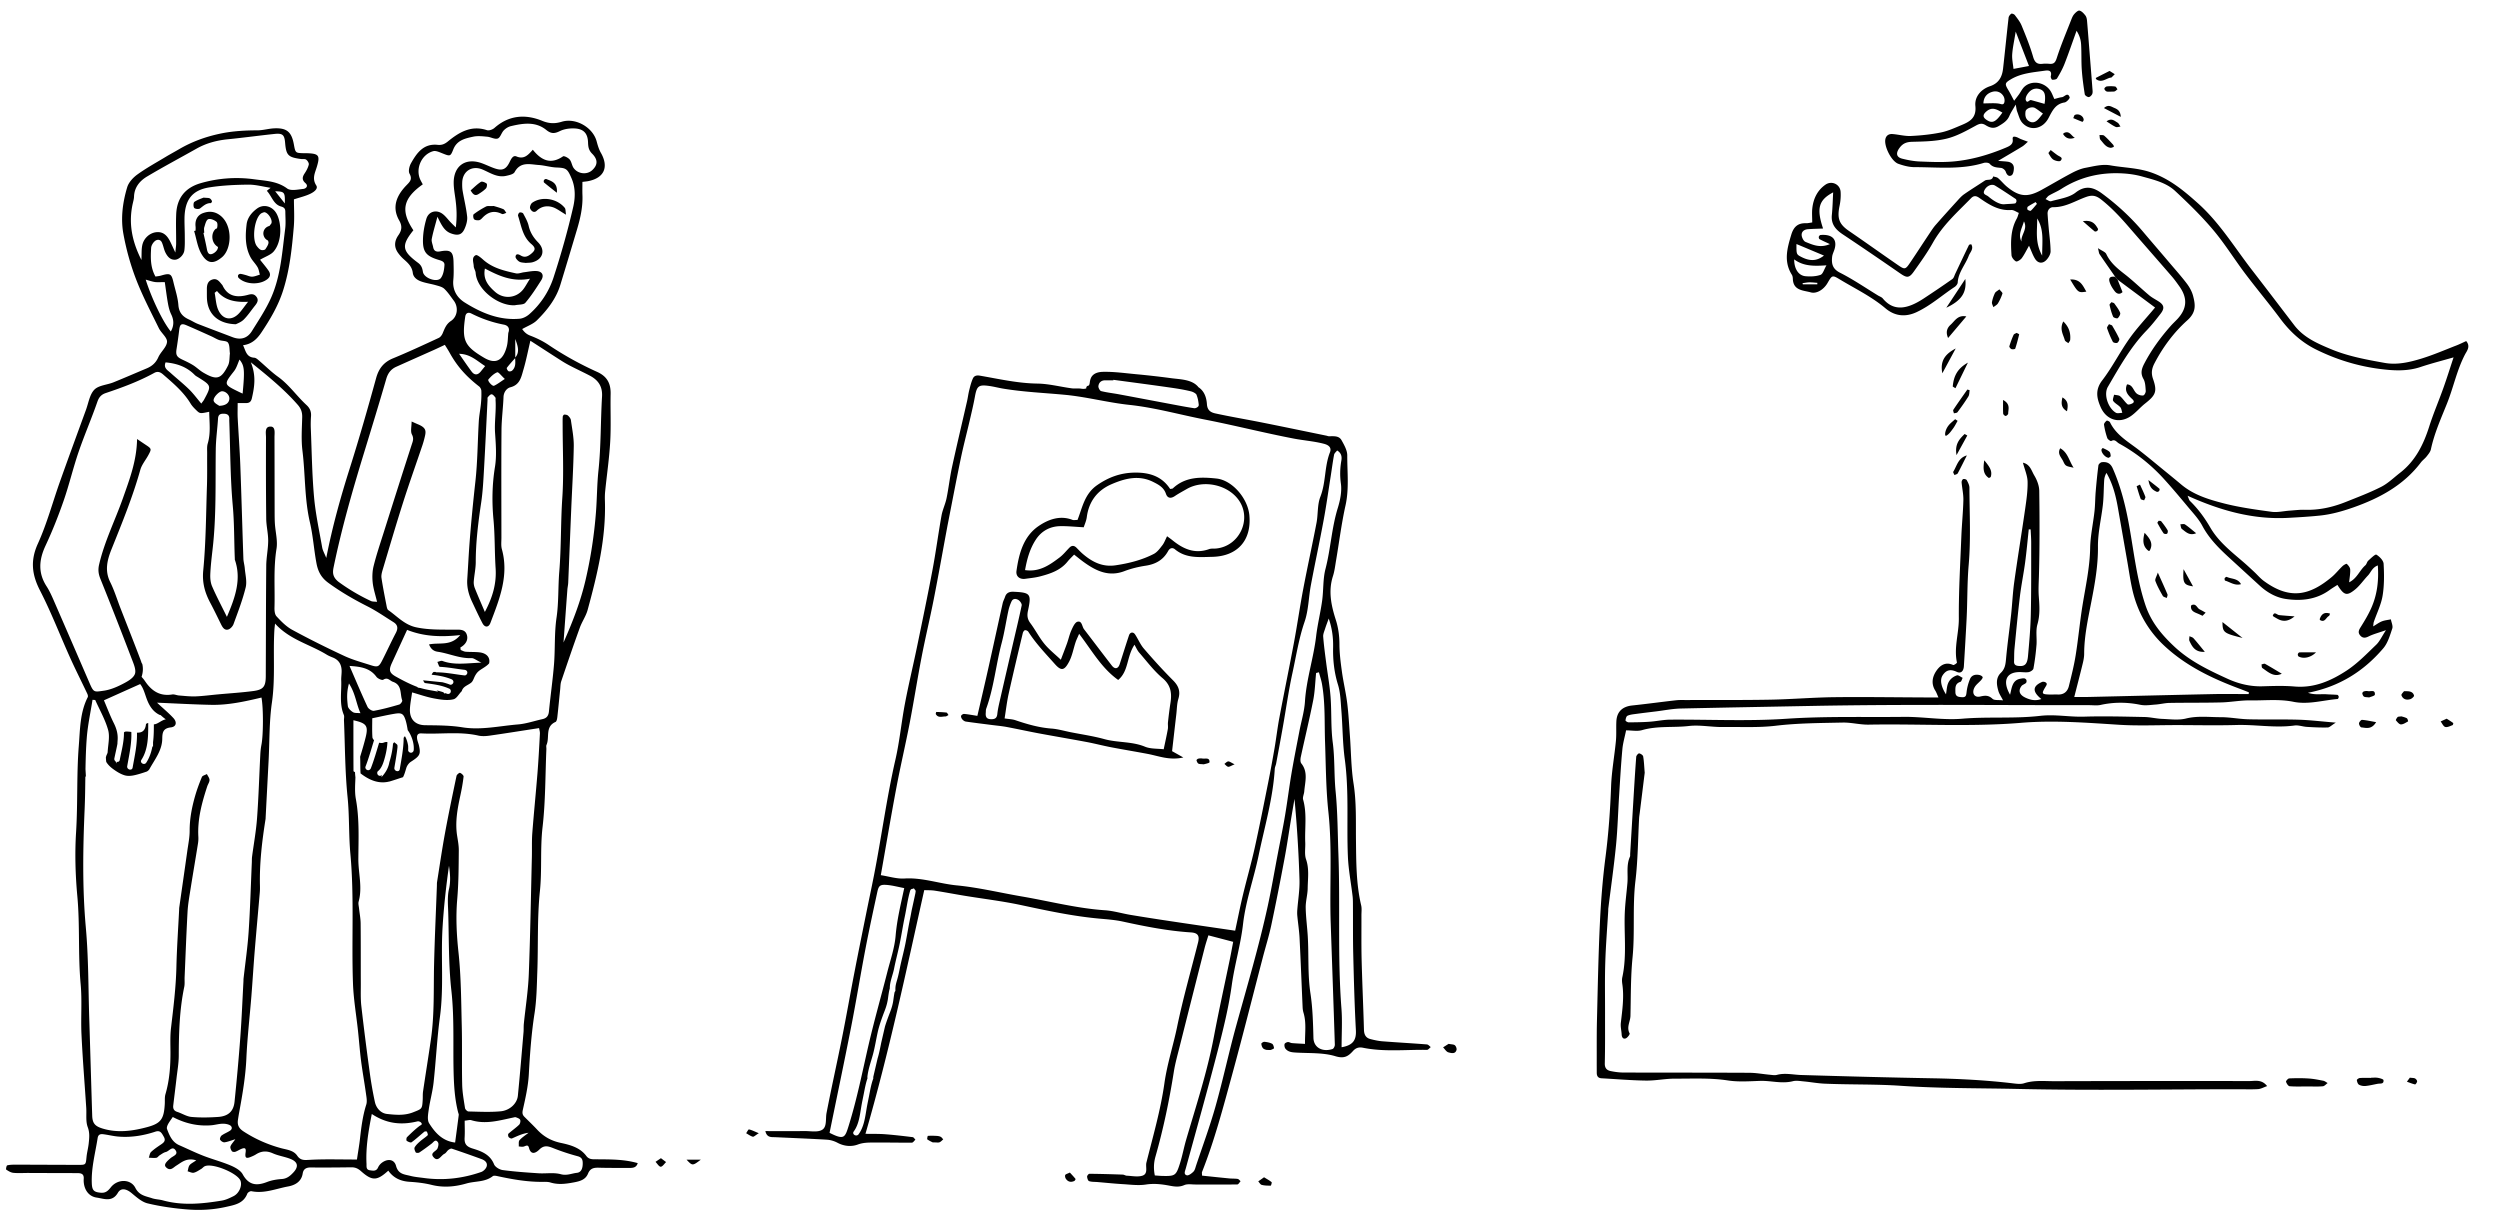 <svg xmlns="http://www.w3.org/2000/svg" viewBox="0 0 892.22 435.71" style="enable-background:new 0 0 892.22 435.71" xml:space="preserve"><path d="M212.84 413.74c-1.32-.01-2.62.11-3.59-1.19-2.23-3-5.76-3.95-9.05-4.65-3.45-.73-6.14-2.23-8.47-4.72-1.48-1.58-3.04-3.07-4.57-4.6-.75-.75-.81-1.42-.55-2.57.93-4.16 1.89-8.38 2.12-12.62.4-7.26.91-14.47 2.03-21.67.76-4.88.82-9.88 1-14.84.36-9.62-.07-19.25.93-28.87.78-7.57.06-15.21.95-22.86 1.06-9.21.96-18.55 1.36-27.83.02-.5-.14-1.07.05-1.49 1.19-2.67-.6-6.5 3.22-8.18.4-.18.57-1.15.64-1.77.37-3.28.67-6.56 1.01-9.84.1-.98.08-2.01.39-2.93 2.16-6.38 4.33-12.76 6.62-19.09.78-2.17 2.19-4.13 2.79-6.34 3.47-12.73 6.58-25.53 6.17-38.88-.04-1.16-.03-2.34.09-3.5.6-5.9 1.47-11.79 1.8-17.71.32-5.65.03-11.33.15-16.99.07-3.71-1.23-6.25-4.79-7.86-6.03-2.72-11.83-5.91-17.34-9.62-2.03-1.37-4.29-2.47-6.58-3.34-1.5-.57-2.27-1.49-2.86-2.34 1.94-1.11 3.91-1.79 5.24-3.1 3.66-3.62 6.85-7.66 8.39-12.7 2.02-6.59 3.99-13.2 5.96-19.81 1.18-3.96 2.08-7.97 1.92-12.14-.06-1.6-.01-3.21-.01-4.77 1-.12 1.49-.16 1.96-.25 5.8-1.11 7.54-5.02 4.63-10.12-.72-1.26-1.14-2.71-1.52-4.12-1.35-4.97-7.45-8.49-12.44-6.98-2.42.74-4.48.71-6.98-.32-6.01-2.46-11.89-2.04-17.04 2.53-.65.57-1.93 1.05-2.66.81-5.65-1.88-9.96.74-14.01 4.05-1.15.94-2.2 1.33-3.6 1.18-5.03-.54-7.44 2.88-9.51 6.55-.59 1.05-1.03 2.84-.54 3.73 1.14 2.06.06 2.96-1.15 4.21-3.45 3.59-5.24 7.72-2.54 12.47 1.18 2.06.92 3.58-.29 5.31-1.48 2.12-1.59 4.29-.02 6.41.59.8 1.27 1.55 2.01 2.2 1.51 1.32 2.89 2.62 3.16 4.81.2 1.62 1.56 2.56 2.97 3.06 1.69.61 3.51.84 5.24 1.34 1.06.31 2.28.57 3.03 1.28 1.3 1.24 2.3 2.79 3.39 4.24 1.72 2.29 1.38 5.67-1.03 7.26-1.71 1.13-2.24 2.74-2.95 4.41-.27.63-.79 1.35-1.38 1.62-5.39 2.49-10.78 5.01-16.27 7.27-3.35 1.37-5.13 3.61-6.09 7.09-2.97 10.77-6.03 21.51-9.4 32.16-3.27 10.33-6.19 20.73-8.39 32.01-.65-1.64-1.27-2.66-1.46-3.76-1.05-5.98-2.36-11.95-2.9-17.98-.72-8.08-.82-16.22-1.15-24.34-.06-1.5-.04-3 .07-4.5.12-1.62-.39-2.86-1.59-3.97-3.52-3.24-6.24-7.28-10.2-10.12-2.41-1.73-4.53-3.87-6.8-5.8-.49-.42-1.08-.96-1.66-.99-2.86-.19-3.04-2.47-4.01-4.46 3.23-.4 5.1-2.38 6.56-4.56 3.11-4.66 5.96-9.45 7.7-14.87 2.39-7.44 3.19-15.11 3.85-22.8.28-3.28.05-6.61.05-9.83 2.23-.73 4.17-1.17 5.91-2.02 1.1-.54 2.87-1.69 2.05-2.97-1.55-2.41-.46-4.4.19-6.53 1.27-4.17.8-4.83-3.67-4.95-.33-.01-.67.01-1 0-2.94-.08-2.94-.08-3.51-3.19-.82-4.45-2.54-5.9-7.09-5.68-1.96.1-3.91.7-5.86.71-4.48.01-8.92.25-13.33 1.18-5.21 1.1-10.13 2.88-14.72 5.58-1.57.92-3.17 1.77-4.73 2.71-3.39 2.05-6.88 3.96-10.09 6.27-1.54 1.11-3.13 2.82-3.65 4.57-1.63 5.42-2.37 11.13-1.35 16.7 1 5.46 2.5 10.9 4.49 16.08 2.3 5.99 5.31 11.72 8.14 17.5.85 1.74 3.04 3.35 2.93 4.91-.13 1.88-2.25 3.55-3.11 5.49-.88 1.99-2.26 3.18-4.17 3.98-3.95 1.65-7.88 3.37-11.85 4.97-2.29.92-5.27 1.04-6.81 2.62-1.67 1.72-2.08 4.7-2.97 7.15-3.1 8.5-6.22 16.99-9.25 25.51-2.65 7.43-4.68 15.13-7.93 22.28-2.75 6.05-2.15 11.07.78 16.77 3.98 7.74 7.11 15.92 10.69 23.87 1.96 4.35 4.12 8.61 6.16 12.92.17.36.32.92.17 1.23-2.8 5.46-2.74 11.57-3.2 17.37-.81 10.24-.33 20.55-.97 30.84-.47 7.55-.25 15.2.45 22.86.96 10.38.22 20.89 1.18 31.33.55 5.95.02 12 .3 17.99.41 8.74 1.13 17.47 1.7 26.2.15 2.3-.24 4.8.53 6.86.77 2.05.55 3.88.35 5.81-.17 1.63-.62 3.23-.78 4.86-.27 2.75-.22 2.8-2.86 2.8-7.5-.01-15-.06-22.49-.07-.99 0-2.01.01-2.96.25-.25.06-.52 1.39-.35 1.51.78.53 1.68 1.08 2.58 1.16 1.82.17 3.66.03 5.49.04 5.67.02 11.33.05 17 .05 1.44 0 2.73.07 2.59 2.04-.03.5-.02 1 .04 1.5.34 2.79 2 4.83 4.59 5.2 2.53.37 5.53 1.76 7.56-1.71 1.1-1.88 3.01-1.45 4.9.11 1.75 1.45 3.64 3.17 5.74 3.67 4.63 1.11 9.4 1.78 14.15 2.16 4.61.37 9.26.12 13.84-.92 3.11-.7 6.2-1.21 7.56-4.71.17-.44 1.05-.97 1.48-.88 4.55.94 8.76-.9 13.06-1.69 2.35-.43 4.77-1.61 5.23-4.64.24-1.55 1.23-2.16 2.83-2.14 4.83.04 9.66.01 14.5-.06 1.42-.02 2.42.43 3.51 1.41 3.98 3.54 5.7 3.43 9.71-.22 1.84 2.64 4.43 3.79 7.62 3.99 2.62.16 5.27.46 7.81 1.09 4.23 1.06 8.36.69 12.43-.49 3.13-.91 6.64-.42 9.43-2.62.4-.31 1.31-.09 1.95.05 5.32 1.14 10.66 2.07 16.13 1.98.82-.01 1.69-.01 2.46.22 2.78.86 5.45.52 8.29-.01 2.33-.43 4.26-.96 5.17-3.18.81-1.98 2.22-2.13 4.01-2.07 3.5.1 7 .05 10.5.08 1.38.01 2.72-.02 3.21-1.72-4.85-1.4-9.81-1.33-14.75-1.37zM191.8 276.15c-.57 7.07-1.29 14.13-1.83 21.2-.21 2.82-.08 5.66-.15 8.5-.34 13.95-.56 27.91-1.1 41.86-.23 5.91-1.17 11.79-1.77 17.69-.1.99-.02 2-.11 3-.65 7.56-1.27 15.13-2.02 22.68-.27 2.7-2.83 5.22-6.15 5.53-3.8.36-7.65.14-11.48.06-.43-.01-1.15-.73-1.23-1.21-.43-2.76-.94-5.54-1.01-8.33-.16-7 .02-14-.15-21-.22-8.79-.23-17.62-1.18-26.34-.68-6.32-.97-12.64-.44-18.86.5-5.81.51-11.59.56-17.38.02-1.79-.33-3.6-.61-5.38-.74-4.85.14-9.54 1.16-14.24.49-2.24.9-4.5 1.16-6.77.05-.42-.73-1.14-1.27-1.34-.26-.1-1.15.63-1.25 1.09-1.42 6.76-2.84 13.52-4.09 20.31-1.07 5.82-1.92 11.68-2.85 17.52-.08.49-.05 1-.07 1.5-.34 9.29-.78 18.57-1 27.86-.21 8.96.16 17.94-1.13 26.86-.89 6.18-1.89 12.34-2.8 18.51-.15.98-.07 2-.13 2.99-.19 3.38-.25 3.25-3.4 4.5-3.09 1.23-6.27.94-9.34.6-2.16-.23-3.84-2.03-4.33-4.3-.76-3.53-1.38-7.1-1.86-10.68-1.07-7.82-2.08-15.65-2.97-23.5-.3-2.64-.18-5.33-.19-7.99-.03-7.17.01-14.33-.06-21.5-.02-1.8-.38-3.59-.57-5.38-.08-.82-.35-1.71-.14-2.46 1.41-5.1-.14-10.16-.11-15.24.05-7.12.41-14.26-.89-21.37-.46-2.5-.24-5.12-.15-7.71-.05-.44-.09-.87-.12-1.28l-.03-.58c-.25-.13-.54-.26-.54-.39-.04-6.04-.03-12.08-.03-18.13 4.64 1.04 5.4 1.93 4.36 6.13-.58 2.32-1.26 4.61-1.96 6.9.03.56.04 1.13.05 1.69.02 1.12 0 2.67.1 4.27.04.02.08.04.12.07 2.9 2.21 6.07 3.62 9.63 2.92.11-.04.21-.06.31-.06.23-.05.45-.11.68-.18 1.49-.45 2.94-.96 4.41-1.42.51-.94.82-2.11 1.18-3.29.26-.85.92-1.76 1.66-2.23 3.16-2.03 3.55-2.66 2.86-5.75-.18-.8-.54-1.57-.66-2.37-.16-1.08.05-2.06 1.46-1.99 6.78.38 13.62-.76 20.37.78 1.27.29 2.68.21 3.98.03 5.84-.83 11.66-1.77 17.72-2.7.11.7.32 1.32.29 1.94-.25 4.79-.51 9.58-.89 14.36zm-33.88 55.32c.43-7.52 1.27-15.01 2.32-22.49.38 2.79.67 5.46 0 8.32-.63 2.68-.35 5.61-.27 8.43.27 9.27.1 18.59 1.12 27.77 1.07 9.62.57 19.2.79 28.8.12 4.97.39 9.86 1.62 14.68.08.32.26.64.22.95-.4 3.23-.84 6.45-1.29 9.83-4.53-.52-7.17-3.53-9.27-6.87-.75-1.19-.38-3.26-.15-4.87.46-3.24 1.37-6.41 1.73-9.65.86-7.86 1.23-15.78 2.29-23.6 1.39-10.43.29-20.88.89-31.3zm-1.72-98.87c4.06.59 7.87 2.46 12.1 2.28.81-.03 1.65.73 3.5 1.61-5.42.2-9.68.96-13.9-.6-.5-.18-1.21.22-1.82.34.28.54.48 1.37.81 1.75 2.99.13 5.93.74 8.9 1.07.54.06 1 .41 1 1 0 .5-.46 1.06-1 1-3.31-.37-6.58-1.09-9.92-1.1-.21 0-.38-.07-.52-.16-.17.01-.33.01-.5.02-.29.02-.64.58-.78.96v.04c2.39.24 4.82.68 7.02 1.59.5.21.86.66.7 1.23-.13.48-.73.9-1.23.7-.86-.35-1.75-.61-2.66-.84-2.2-.22-4.45-.45-6.9-.69.17.37.37.69.59.96 3.01.42 6.03.76 8.82 2.05.49.23.61.94.36 1.37-.29.5-.88.59-1.37.36-.13-.06-.27-.11-.4-.16-.1.04-.19.09-.29.13-.07.03-.23-.17-.47-.44-.8-.28-1.62-.5-2.45-.67.2.14.39.28.57.46-2.08-.44-4.23-.69-6.25-1.3-.25-.04-.51-.07-.76-.11-.19-.03-.34-.15-.46-.3-2.63-1-5.16-2.31-7.61-3.68-2.38-1.33-2.57-2.36-1.42-4.85 1.79-3.89 3.57-7.78 5.43-11.82 6.01 2.39 12.1 2.61 18.97 1.85-3.37 4.1-7.38 2.55-11.13 3.34.6 1.53 1.52 2.39 3.07 2.61zm-10.54 33.65c0-.03-.01-.13-.01-.14l-.03-.17c-.1-.63-.27-1.25-.48-1.86-.12-.34-.19-.52-.32-.78-.09-.19-.19-.38-.3-.56-.19.19-.35.38-.46.6-.02 3.75-.76 7.45-1.38 11.16-.21 1.27-2.14.73-1.93-.53.41-2.46.87-4.91 1.12-7.37-.01-.19-.01-.38-.02-.56-.02-.4-.75-.77-1.16-1.16-.13.18-.29.35-.43.53-.13 1.81-.47 3.63-.94 5.36-.1.39-.22.8-.35 1.22-.06.26-.1.52-.17.77-.43 1.68-1.35 3.24-2.7 4.62.07-.26.15-.51.22-.77-.42.33-.98.4-1.4-.01-.35-.35-.42-1.08 0-1.41 1.42-1.13 2.03-3.34 2.5-5.1.44-1.69.77-3.46.85-5.22-.29-.11-.72-.09-1.38.18-.44.18-1.01.14-1.58.01-.93 3.04-1.79 6.11-2.94 9.08-.2.51-.67.85-1.23.7-.48-.13-.89-.73-.7-1.23 1.19-3.09 2.07-6.28 3.05-9.44-.31-.32-.56-.71-.58-1.03-.15-2.29-.06-4.59-.06-6.8 2.88-.59 5.42-1.19 7.98-1.61 2.56-.42 3.21-.03 3.97 2.48.33 1.1.52 2.24.71 3.38.65.87 1.13 1.85 1.5 2.87.48 1.32.75 2.77.65 4.18-.04.54-.43 1-1 1-.51 0-1.04-.46-1-1 .02-.32.03-.63.01-.95.01-.17 0-.31-.01-.44zm-5.42-22.92c3.36 1.15 2.45 4.32 3.31 6.62.13.34-.58 1.35-1.07 1.49-2.98.87-5.98 1.69-9.02 2.24-.68.12-1.96-.7-2.29-1.4-2.15-4.61-4.12-9.3-6.43-14.62 4.11.26 7.32.78 9.61 3.89.47.64 1.99 1.31 2.43 1.04 1.6-1.04 2.32.35 3.46.74zm-11.59 11.2c-1.06-.12-2.05.03-2.69-.37-.79-.49-1.73-1.4-1.82-2.21-.26-2.34-.5-4.77.41-8.03 2.36 3.67 2.55 7.17 4.1 10.61zm28.7-155.31c-1.29 1.72-6.04.11-6.41-2.18-.23-1.43-.58-2.39-1.78-3.27-5.74-4.26-5.97-6.16-1.63-11.59-4.62-6.94-3.76-11.34 3.36-16.39-.29-.53-.61-1.08-.88-1.65-1.82-3.91.38-9.01 4.59-10.18.94-.26 2.2.34 3.24.75 2.78 1.1 2.91 1.21 3.93-1.37 1.3-3.32 4.25-3.94 7.12-4.56 1.59-.34 3.32-.14 4.97.01 1.29.11 2.72 1.01 3.78.65.93-.32 1.3-2.02 2.14-2.89.66-.69 1.6-1.3 2.52-1.52 4.36-1.04 8.84-1.74 12.66 1.35 1.74 1.41 2.95 1.35 4.85.41 1.54-.76 3.5-1.03 5.25-.95 3.24.15 4.71 1.77 4.81 5.01.05 1.55.22 2.76 1.45 3.99 2.17 2.17 2.01 4.09.01 5.92-1.82 1.67-5.03 1.38-6.58-.76-.65-.9-.74-2.22-1.43-3.06-.53-.64-2.01-1.4-2.39-1.13-4.32 2.97-7.7 1.51-10.77-2.37-1.67 1.86-3.12 3.55-5.85 2.39-1.19-.51-1.86.84-2.41 1.97-1.22 2.55-2.52 3.17-4.96 2.42-1.72-.53-3.35-1.39-5.05-1.99-5.7-2.03-9.97.92-9.97 6.97 0 1.96.37 3.92.63 5.87.41 3.12.61 6.22.12 10.09-.96-.95-1.43-1.4-1.89-1.88-.92-.96-1.71-2.08-2.75-2.88-2.25-1.74-5.08-.97-5.87 1.73-.69 2.34-1.14 4.83-1.2 7.26-.12 4.37 1.05 5.93 5.23 7.25 1.2.38 2.5.61 2.44 1.94-.1 1.6-.38 3.44-1.28 4.64zm4.43.71c.21-2.15.13-4.33.08-6.49-.09-3.66-1.08-4.43-4.75-3.73-1.39.26-2.27-.08-2.53-1.55-.18-.96-.66-1.98-.49-2.88.45-2.4 1.19-4.74 2.02-7.93 1.48 2.99 2.44 5.09 4.89 5.97 2.43.87 3.85.54 4.85-1.77.57-1.31 1.02-2.88.87-4.26-.33-3.09-1.1-6.14-1.62-9.22-.16-.98-.17-1.99-.14-2.98.14-3.99 3.51-6.16 7.24-4.59 2.72 1.15 5.26 2.98 8.44 2.26 1.08-.24 2.6-.56 3.02-1.33 2.09-3.87 5.5-2.75 8.63-2.54 2.11.14 4.19.81 6.3.89 3.5.14 3.91.45 5.37 3.82 1.48 3.4 1.36 7.03.61 10.28-1.95 8.47-4.32 16.87-7.01 25.13-1.65 5.06-4.61 9.57-8.68 13.15-.92.8-2.23 1.49-3.42 1.59-7.26.65-13.66-2.06-19.61-5.79-2.73-1.71-4.42-4.43-4.07-8.03zm14.34 85.5c.54 5.81.38 11.59.76 17.37.35 5.28-.94 10.13-3.84 15.6-1.45-3.41-2.57-5.94-3.59-8.52-.29-.74-.43-1.61-.37-2.39.18-2.29.7-4.57.71-6.86 0-7.13.88-14.16 1.93-21.2.61-4.08.8-8.22 1.04-12.35.46-8.11.83-16.22 1.24-24.34.02-.33-.08-.77.09-.97.38-.44.91-1.06 1.36-1.05.46.02.96.66 1.33 1.12.17.21.06.64.08.98.26 3.93-.44 7.83-.17 11.78.27 3.98.59 8.08-.03 11.97-1.03 6.3-1.13 12.63-.54 18.86zm-4.56-52.82c-1.08 1.32-2.23 1.35-3.25-.01-1.54-2.07-2.98-4.21-4.46-6.33 4.03.08 6.3 2.47 9.29 4.38-.61.76-1.09 1.36-1.58 1.96zm4.77 5.06c-.62.29-2.43-1.77-2.03-2.24.88-1.03 1.94-2.09 3.15-2.56.44-.17 1.52 1.28 2.72 2.37-1.54 1-2.62 1.86-3.84 2.43zm-3.58-10c-6.99-4.14-7.97-6.18-6.71-14.66.21-1.43 1.2-1.62 2.14-1.14 3.7 1.87 7.56 3.21 11.64 3.99 1.55.3 2.2 1.36 1.59 2.93-.17 1.62-.13 3.3-.54 4.86-1.28 4.92-3.86 6.55-8.12 4.02zm8.13 3.61c.92-1.21 1.96-2.33 2.96-3.47.1 1.6.28 3.24-1.07 4.46-.29.26-.99.38-1.3.2-.34-.19-.72-1.01-.59-1.19zm3.01-3.67v-6.64c.81 2.27 1.76 4.57 0 6.64zm-64.85 74.94c2.88-14 6.83-27.72 11.01-41.37 2.64-8.64 5.29-17.27 7.8-25.94.6-2.08 1.69-3.51 3.6-4.36 4.52-2.03 9.05-4.04 13.57-6.06 1.18-.53 2.34-1.09 3.74-1.75.54.88 1.16 1.82 1.7 2.8 2.67 4.83 5.81 8.38 10.52 12.04.43.33.79 1.03.81 1.58.06 1.49 0 3-.14 4.49-.2 2.13-.64 4.23-.77 6.36-.42 7.11-.43 14.27-1.2 21.34-.82 7.39-1.55 14.77-2.11 22.19-.32 4.28-.52 8.57-.81 12.86-.19 2.92.54 5.55 1.75 8.11 1.2 2.54 2.37 5.1 3.68 7.59.84 1.59 2.19 1.56 2.82-.08 3.23-8.49 6.7-16.94 4.1-26.36-.34-1.25-.16-2.65-.16-3.98-.01-12.83-.07-25.66.03-38.49.03-3.95.57-7.9.72-11.85.07-1.8 1.22-3.14 2.44-3.45 3.45-.86 3.9-3.7 4.66-6.27.97-3.27 1.61-6.63 2.49-10.34 3.8 2.45 7.39 4.79 11.01 7.1 1.11.71 2.26 1.37 3.44 1.97 2.21 1.14 4.46 2.18 6.66 3.33 3.03 1.57 4.68 3.82 4.46 7.52-.52 8.77-.35 17.6-1.27 26.33-.53 4.97-.51 9.92-.89 14.86-.63 8.2-1.86 16.29-3.73 24.33-1.73 7.42-4.39 14.43-7.86 22.26.51-6.94.93-12.91 1.38-18.87.06-.82.26-1.63.3-2.45.37-8.78.71-17.57 1.08-26.35.31-7.45.78-14.9.9-22.35.05-3.11-.59-6.24-1.02-9.34-.08-.58-.57-1.19-1.03-1.62-.31-.29-.89-.37-1.35-.36-.19 0-.51.47-.53.74-.07.99-.04 1.99-.04 2.99 0 8.66.46 17.36-.12 25.98-.59 8.79-.36 17.6-1.08 26.35-.45 5.46-.18 10.98-.97 16.34-.83 5.64-.46 11.26-.92 16.86-.46 5.58-1.26 11.13-1.8 16.7-.16 1.58-.85 2.41-2.35 2.73-2.89.63-5.75 1.64-8.67 1.88-6.6.54-13.21 2.1-19.82 1.04-4.47-.72-8.9-.7-13.36-.76-3.54-.05-5.58-2.16-5.41-5.81.09-1.94.5-3.86.77-5.9 2.65.75 5.25 1.68 7.93 2.17 2.25.41 4.72.82 6.86.28 1.16-.29 1.93-1.93 2.94-2.89v-.03c.52-1.72 2.09-1.99 3.34-2.99.65-.52.92-1.5 1.28-2.22.36-.72.81-1.39 1.43-1.91.97-.83 2.76-1.63 3.71-2.77.47-2.01-.79-3.62-3.41-3.93-1.65-.19-3.33-.09-4.99-.23-.62-.05-1.21-.42-1.75-.62-.03-.43-.16-.87-.06-.92 1.78-1 2.84-2.62 2.26-4.49-.67-2.2-2.9-1.81-4.7-1.83-4.46-.05-8.89.11-13.35-.84-4.19-.89-6.78-3.91-9.98-6.14-.43-.3-.55-1.16-.67-1.78-.63-3.22-1.27-6.45-1.76-9.69-.14-.9.12-1.92.39-2.83 2.4-8.02 4.75-16.06 7.29-24.04 2.19-6.88 4.63-13.69 6.94-20.54.26-.78.49-1.58.69-2.38.63-2.52.9-3.73-2.3-5.06-.58-.24-1.16-.51-2.26-1 0 1.84-.47 3.51.12 4.65.76 1.46.31 2.41-.11 3.69-3.39 10.47-6.71 20.96-10.03 31.46-1.24 3.91-2.55 7.8-3.54 11.78-.47 1.88-.53 3.95-.33 5.89.23 2.21.96 4.37 1.56 6.9-.96-.12-1.65-.05-2.18-.3a69.06 69.06 0 0 1-11.5-6.79c-2.11-1.64-2.25-3.22-1.85-5.16zm-32.45-62.08c-.61-.28-.91-.42-1.21-.56-5.63-2.74-5.56-2.69-1.86-7.44.95-1.22 1.36-2.84 1.96-4.14 1.76 2.21 1.92 3.66 1.11 12.14zm-14.08-7.52c-1.27-.75-2.33-1.83-3.58-2.61-1.23-.77-2.56-1.39-3.88-2.01-1.99-.93-2.38-1.67-2.03-3.82.36-2.27.67-4.54.95-6.82.23-1.94.78-2.37 2.54-1.62 3.03 1.29 6.02 2.65 9.02 4 .9.41 1.75.96 2.68 1.29 1.06.37 2.67.23 3.16.93.66.95.49 2.48.69 3.86-.2 1.4-.05 3.03-.67 4.28-2.46 4.94-4.07 5.35-8.88 2.52zm6.73 6.69c1.29-.01 2.6 1.24 2.62 2.49.02 1.55-1.17 2.65-3.62 2.7-.41-.33-1.65-.85-1.96-1.7-.4-1.12 1.86-3.48 2.96-3.49zm-4.19 65.34c.13-2.96.47-5.91.81-8.86 1.39-11.92.98-23.89 1.15-35.84.05-3.62.58-7.24.8-10.86.08-1.26.59-1.75 1.82-1.77 1.37-.02 2.28.36 2.2 1.94-.02.33 0 .67.01 1 .36 9.95.34 19.94 1.23 29.84.57 6.31.47 12.58.73 18.87.01.17-.02.35.03.5 2.37 6.92.17 13.29-2.85 20.35-2.01-4.09-3.78-7.41-5.27-10.86-.57-1.3-.72-2.88-.66-4.31zm26.73-123.31c-1.08 8.3-1.57 16.77-5 24.52-1.85 4.19-4.45 8.07-6.88 11.98-1.61 2.6-4.04 3.27-6.92 2.16-4.13-1.58-8.27-3.12-12.38-4.73-1.07-.42-2.06-1.07-3.11-1.55-2.28-1.02-3.63-2.47-3.83-5.23-.21-2.75-1.14-5.44-1.77-8.16-.7-3.02-1.2-3.26-4.45-2.3-.61.18-1.27.23-1.95.35-1.86-3.3-1.75-6.78-1.55-10.23.05-.85.67-1.88 1.35-2.44.78-.65 1.96-.68 2.49.5.54 1.19.72 2.56 1.32 3.71.7 1.32 1.66 2.56 3.45 2.44 1.36-.1 3.04-1.67 3.25-3.33.21-1.64.16-3.32.15-4.99 0-2.16-.13-4.33-.1-6.49.1-6.55 2.71-10.04 8.92-11.01 4.55-.71 9.21-.92 13.83-.97 2.59-.03 5.19.7 7.99 1.13-.53.42-.95.75-1.36 1.08 1.75 1.83 2.35 4.83 5.05 5.58 1.34.37 1.55.95 1.56 1.98.02 2.01.2 4.03-.06 6zm-3.57-13.41c3.35.1 3.54.3 3.44 4.35-1.3-1.65-2.39-3.02-3.44-4.35zM50.47 92.77c-3.4-6.69-4.65-13.19-3.09-20.14.18-.8.42-1.6.45-2.41.1-3.35 2.04-5.66 4.65-7.22 5.79-3.45 11.75-6.62 17.62-9.93 3.5-1.98 7.26-2.97 11.25-3.37 5.56-.55 11.09-1.32 16.64-1.9 2.88-.3 3.53.33 3.76 3.16.38 4.45 1.07 5.17 5.59 5.78.65.09 1.47-.09 1.93.24.5.36 1.05 1.25.93 1.76-.26 1.1-.83 2.17-1.47 3.13-.85 1.28-1.04 2.32.25 3.46 1.25 1.1.14 2-.71 2.09-1.94.21-4.5.8-5.79-.15-3.6-2.67-7.81-2.73-11.74-3.28-6.38-.88-12.87-.43-19.14 1.39-5.53 1.61-8.47 5.32-8.72 11.06-.15 3.48 0 6.98-.02 10.47 0 .8-.14 1.61-.29 3.22-.82-1.76-1.28-2.8-1.78-3.81-1-2.03-2.36-3.67-4.88-3.46-2.43.2-4.61 2.12-5.14 4.67-.32 1.53-.2 3.14-.3 5.24zM52 99.8c1.25.33 2.26.7 3.3.85.96.13 1.95.03 3.51.03.43 2.94.72 5.37 1.16 7.76.23 1.27.56 2.57 1.12 3.73 1.02 2.09 1.05 4.05-.13 6.13-2.71-3.22-6.81-11.68-8.96-18.5zm7.1 29.53c3.95.36 7.53 1.55 10.39 4.48.34.35.8.58 1.22.84 4.8 3.01 4.81 3.01 2.08 8.06-.15.28-.37.52-.95 1.32-1.63-1.92-2.87-3.63-4.37-5.09-2.12-2.06-4.44-3.91-6.63-5.89-1.06-.95-2.58-1.74-1.74-3.72zm-39.81 85.22c-.79-1.82-1.61-3.66-2.68-5.32-3.08-4.78-2.71-9.44-.38-14.45 2.44-5.21 4.57-10.58 6.46-16.02 2-5.74 3.38-11.69 5.35-17.44 2.08-6.07 4.65-11.98 6.75-18.04.58-1.66 1.5-2.52 2.94-3 5.95-2 11.82-4.17 17.33-7.2 1.22-.67 2.2-.27 3.16.57 3.61 3.14 7.28 6.21 9.8 10.38.51.84 1.22 1.58 1.94 2.28 1.39 1.36 1.42 1.34 4.7.65.06 3.83.6 7.59-.53 11.35-.32 1.08-.19 2.31-.2 3.47-.03 3.83.05 7.67-.07 11.5-.34 10.12-.36 20.27-1.33 30.32-.43 4.46.62 8 2.57 11.65 1.32 2.48 2.53 5.02 3.78 7.54.54 1.09 1.22 2.25 2.55 1.88.77-.21 1.62-1.14 1.91-1.93 1.58-4.33 3.25-8.65 4.34-13.1.52-2.14-.14-4.58-.33-6.87-.09-1.14-.45-2.27-.49-3.41-.39-11.11-.68-22.23-1.1-33.34-.21-5.62-.64-11.23-.93-16.85-.08-1.64-.01-3.28-.01-5.32 1.2 0 2.14.01 3.07 0 1.14-.02 1.72-.52 2-1.73.92-4.03 1.58-8.03-.38-12.83 6.39 5.15 11.95 9.7 16.73 15.16 1.21 1.38 1.65 2.69 1.61 4.46-.1 4-.4 8.04.09 11.98 1.05 8.5.7 17.14 2.67 25.57 1.12 4.79 1.42 9.76 2.34 14.61.51 2.72 1.59 5.01 4.17 6.9 4.44 3.25 9.11 5.95 14 8.42 3.23 1.63 6.23 3.73 9.31 5.65 1.55.97 1.69 2.22.84 3.84-1.69 3.22-3.2 6.54-4.85 9.78-1.21 2.37-1.62 2.54-4.24 1.7-3.13-1.01-6.34-1.87-9.31-3.26-6.28-2.92-12.49-6.01-18.58-9.32-2.13-1.16-3.95-3.02-5.62-4.83-.65-.71-.75-2.15-.71-3.24.19-6.95-.41-13.92.72-20.87.46-2.84-.37-5.89-.57-8.84-.09-1.33-.09-2.66-.1-3.99-.02-9-.02-17.99-.05-26.99 0-1.45.43-3.74-1.36-3.78-2.27-.05-1.66 2.39-1.67 3.89-.03 9.66-.03 19.33.08 28.99.03 2.62.71 5.24.7 7.86-.01 2.95-.66 5.9-.69 8.85-.12 13.16-.11 26.32-.17 39.49-.02 3.67-.82 4.81-4.38 5.29-4.25.57-8.54.82-12.81 1.22-2.62.24-5.24.6-7.86.7-1.97.07-3.96-.17-5.93-.32-.82-.06-1.66-.49-2.42-.36-4.22.68-7.09-1.12-9.35-4.26-.1-.15-.2-.3-.31-.44-.07-.11-.15-.21-.22-.32-.31-.47-.73-.87-1.04-1.29.48-1.45.61-2.96.27-4.48a.948.948 0 0 0-.24-.41c-.14-.45-.31-.9-.45-1.29-2.33-6.16-4.76-12.27-7.15-18.4-1.19-3.07-2.15-6.25-3.61-9.18-2.05-4.12-1.1-7.91.47-11.82 3.74-9.31 7.54-18.6 10.26-28.29.52-1.85 1.9-3.46 2.84-5.2 1.24-2.29 1.22-2.3-1.06-3.81-.82-.54-1.63-1.09-2.94-1.98-.14 7.85-2.7 14.44-5.05 21.12-2.79 7.91-6.59 15.43-8.5 23.68-.45 1.95-.22 3.41.49 5.18 3.82 9.46 7.52 18.96 11.16 28.49.67 1.75 1.68 4.01 1.1 5.45-.64 1.58-2.82 2.72-4.55 3.61-2.03 1.04-4.26 1.97-6.5 2.29-3.56.51-3.63.71-5.2-2.93-4.19-9.69-8.37-19.36-12.58-29.02zm33.61 43.47c-.35.08-.79.28-.8.41-.28 2.63-1.69 3.1-3.22 3.04.14 4.2-.82 8.36-1.55 12.48-.22 1.27-2.15.73-1.93-.53.71-4.04 1.64-8.08 1.47-12.19-.27-.04-.53-.08-.77-.1-1.01-.08-1.52-.13-1.86.27.04 3.3-.87 6.55-1.5 9.8-.12.61-.63.79-1.1.68l-.03.59c-.14-.26-.27-.52-.38-.77-.3-.21-.5-.57-.42-1.03.03-.16.07-.32.1-.48.01-.08.03-.15.05-.23.31-1.49.67-2.99.95-4.51.01-.39.03-.78.06-1.17.19-2.23-.35-4.2-1.35-6.2-1.31-2.62-2.34-5.37-3.53-8.15 4.3-1.93 8.48-3.81 12.93-5.8 1.21 1.51 1.67 3.5 2.34 5.29.88 2.38 2.17 4.51 4.52 5.67.15.07.3.11.44.11.57.54 1.18 1.05 1.86 1.52-1.66.31-2.82 1.72-4.27 1.79 0 2.09-.02 4.26-.29 6.38v1.5h-.23c-.38 2.05-1.04 4.02-2.19 5.79-.7 1.07-2.43.07-1.73-1.01 2.5-3.86 2.43-8.73 2.43-13.15zM30.63 331c-1.27-14.13-1.03-28.26-.42-42.34.16-3.78.2-7.55.25-11.33.11-.16.19-.33.18-.54-.05-.81-.09-1.61-.14-2.42h.01c.07-3.69.17-7.38.46-11.07.35-4.54 1.35-9.04 2.05-13.55.32.02.64.05.96.07 1.59 3.56 3.58 7 4.61 10.71.67 2.43-.03 5.25-.17 7.89-.03.47-.36.92-.5 1.39-.05.16-.08.29-.13.44.01.57.06 1.12.13 1.66.58.98 1.43 1.8 2.38 2.5 1.24.92 2.8 1.91 4.3 2.32 1.66.45 3.53-.06 5.14-.52.91-.26 1.8-.56 2.69-.87.37-.21.73-.53.92-.88 1.89-3.45 4.51-6.62 4.56-10.81.03-2.19.25-3.74 3.09-4.06 1.93-.22 2.25-1.84.88-3.33-1.57-1.7-3.37-3.19-5.84-5.48 7.2.3 13.25.65 19.31.77 6.12.13 12.06-1.19 17.97-2.6.71 3.71.67 13.32 0 16.78-.22 1.13-.35 2.28-.41 3.43-.39 7.61-.61 15.23-1.17 22.83-.33 4.58-1.17 9.13-1.77 13.69-.09.66-.07 1.33-.09 2-.36 8.28-.59 16.57-1.14 24.83-.37 5.58-1.19 11.12-1.81 16.68-.04.33-.02.67-.04 1-.36 6.62-.62 13.24-1.11 19.84-.57 7.73-1.28 15.45-2.07 23.16-.35 3.45-2.26 5.2-5.92 5.44-3.15.21-6.35.28-9.48-.01-1.73-.16-3.35-1.26-5.06-1.8-1.2-.38-1.54-1.17-1.42-2.26.38-3.27.81-6.54 1.18-9.82.3-2.61.77-5.23.79-7.85.03-8.28.26-16.53 1.96-24.68.23-1.12.08-2.33.13-3.49.34-7.78.62-15.56 1.05-23.33.15-2.62.61-5.23 1.02-7.82.87-5.51 1.82-11.01 2.7-16.53.13-.81.18-1.66.13-2.48-.33-6.22 1.26-12.09 3.17-17.91.26-.78.83-1.54.82-2.3-.01-.7-.61-1.4-.94-2.1-.62.35-1.58.55-1.79 1.07-.95 2.27-1.8 4.59-2.47 6.95-1.12 3.97-1.9 7.99-1.89 12.17.01 2.44-.51 4.9-.85 7.34-.93 6.67-1.9 13.34-2.85 20.01-.05.33-.05.66-.06 1-.34 6.78-.81 13.56-.97 20.34-.17 7.28-1.07 14.48-1.92 21.7-.33 2.8-.22 5.66-.2 8.49.03 5.14-.34 10.22-1.79 15.19-.32 1.09-.17 2.32-.24 3.48-.3 5.29-1.29 6.91-6.2 8.24-5.28 1.43-10.67 2.19-16.1.5-2.59-.81-3.51-1.84-3.6-4.55-.37-11.61-.69-23.22-1.06-34.84-.34-10.78-.25-21.61-1.22-32.34zm52.7 95.9c-1.32.65-2.7 1.33-4.13 1.57-7.01 1.16-14.05 1.87-21.07-.07-1.26-.35-2.62-.35-3.85-.76-2.24-.76-4.57-.94-5.97-3.7-1.65-3.25-6.35-3.24-8.74-.22-1.03 1.3-1.89 2.1-3.58 1.95-2.47-.21-3.13-.81-3.23-3.38-.21-5.49 1.25-10.77 2.09-16.13.22-1.41 1.12-1.49 2.15-1.35 1.79.24 3.55.69 5.34.83 4.49.36 8.87-.36 13.13-1.77 1.77-.59 2.26.57 2.96 1.77.83 1.42.11 2.09-.95 2.8-1.23.83-2.48 1.66-3.55 2.67-.49.46-.56 1.37-.82 2.07.9.02 1.82.15 2.71.02.42-.06.75-.63 1.17-.89.7-.44 1.4-.99 2.18-1.17 1.16-.26 2.29-2.23 3.42-.71 1.2 1.61-.76 2.09-1.69 2.88-2.15 1.82-2.47 2.61-1.41 3.49 1.42 1.17 2.43-.18 3.42-.79 1.95-1.2 3.66-2.92 7.13-1.9-1.13.8-1.95 1.15-2.4 1.76-.42.57-.47 1.43-.68 2.16.74.19 1.54.65 2.2.5.93-.21 1.78-.84 2.64-1.34.43-.25.75-.69 1.18-.92 2.62-1.41 12.03 2.44 12.9 5.25.56 1.82-.6 4.42-2.55 5.38zm21.42-8.51c-1.13 1.22-2.31 2.27-4.19 2.39-1.78.12-3.63.43-5.28 1.07-3.72 1.44-6.52 1.15-8.66-2.75-.79-1.43-2.7-2.47-4.33-3.16-3.16-1.34-6.53-2.21-9.73-3.46-2.91-1.13-5.73-2.52-8.59-3.77-2.53-1.11-3.48-3.44-4.36-5.77-.17-.45.07-1.16.32-1.65.45-.86 1.05-1.64 1.73-2.65 4.28 2.26 8.87 3.36 13.75 2.96 1.3-.11 2.58-.5 3.88-.55.9-.04 1.92.1 2.71.5.79.41 1.07 1.33.11 1.97-.96.64-2.08 1.04-3.01 1.72-.38.28-.73 1.18-.55 1.5.27.48 1.04 1 1.55.94 1.09-.12 2.15-.58 3.89-1.1-.82 1.17-1.48 1.8-1.74 2.57-.16.47.18 1.21.5 1.69.17.25.85.35 1.2.23.78-.26 1.47-.76 2.24-1.06 1.3-.51 1.68-.18 1.46 1.32-.29 1.95.21 2.25 1.9 1.54.61-.25 1.22-.52 1.78-.87 1.95-1.25 3.85-1.36 6.04-.39 2.08.93 4.44 1.21 6.54 2.1 2.43 1.07 2.66 2.71.84 4.68zm23.73-12.03c-.25 2.27-.66 4.53-1.09 7.46-5.73 0-11.23-.19-16.7.1-1.92.1-3.38.35-4.61-1.46-1.32-1.94-3.66-2.13-5.69-2.67-4.82-1.3-9.29-3.27-13.48-6-1.67-1.09-2.26-2.29-1.99-4.11.14-.97.3-1.94.48-2.91 1.16-6.32 2.24-12.62 2.53-19.08.33-7.41 1.2-14.79 1.79-22.19.42-5.27.73-10.55 1.16-15.82.58-7.07 1.23-14.13 1.84-21.19.07-.83.07-1.66.05-2.5-.18-7.96.75-15.82 2-23.66.03-.16.02-.33.03-.5.35-6.78.71-13.56 1.06-20.34.36-6.94.2-13.96 1.19-20.81 1.24-8.61.37-17.2.87-25.79.04-.65.13-1.29.24-2.35 5.19 5.77 12.42 7.41 18.44 11.1.7.43 1.48.74 2.25 1.05 2.33.96 3.15 2.8 3.07 5.18-.03 1-.18 2-.14 2.99.16 4.1-.75 8.28.93 12.28.24.57.02 1.32.05 1.98.38 9.11.36 18.26 1.28 27.32.69 6.79.39 13.6 1.01 20.34 1.42 15.44.36 30.9.93 46.33.21 5.57 1.17 11.11 1.77 16.66.39 3.61.65 7.23 1.11 10.82.5 3.91 1.21 7.78 1.75 11.69.18 1.31.48 2.77.1 3.95-1.26 3.98-1.77 8.04-2.23 12.13zm45.2 9.95c-.24.79-1.13 1.67-1.92 1.95-6.64 2.32-13.47 3.11-20.47 2.15-1.63-.22-3.28-.35-4.86-.76-2.08-.54-4.27-.53-5.09-3.56-.66-2.47-3.11-2.67-5.19-1.01-.5.4-.95.97-1.21 1.55-.64 1.49-1.85 1.18-2.96 1.02-1.41-.2-1.13-1.4-1.18-2.34-.28-5.79.64-11.43 1.89-17.74 5.51 3.64 10.79 3.97 16.31 2.63.37-.09.99.13 1.25.42.68.75-.03.84-.57 1.25-1.57 1.2-3.01 2.58-4.42 3.97-.25.25-.3 1.18-.1 1.31.49.34 1.41.74 1.72.51 1.6-1.16 3.05-2.53 4.58-3.78.19-.15.82-.13.89 0 .2.39.45 1.11.28 1.28-.82.79-1.82 1.39-2.68 2.15-.74.65-1.51 1.35-1.97 2.19-.23.42.1 1.26.4 1.78.12.2.97.24 1.28.03 1.51-1 2.97-2.09 4.41-3.19.72-.56 1.38-1.79 2.26-.4.3.48.08 1.45-.17 2.09-.42 1.07-2.7 1.57-1.56 3.02 1.73 2.21 2.74-.48 4.04-1.07.54-.25.86-.95 1.36-1.34.35-.27.92-.59 1.25-.48 3.57 1.2 7.13 2.45 10.67 3.75 1.18.44 2.16 1.32 1.76 2.62zm32.2 2.26c-1.88.21-3.6 1.08-5.75.49-2.49-.68-5.28-.16-7.93-.33-4.26-.28-8.53-.57-12.76-1.14-1.15-.15-2.73-1.09-3.12-2.07-1.44-3.58-4.61-4.7-7.7-5.64-2.24-.69-2.93-1.74-2.8-3.87.12-1.96.02-3.92.02-6.05 1.11-.1 1.8-.35 2.35-.18 5.12 1.58 10.02.1 14.97-.94.32-.07.71-.2.98-.09.56.22 1.33.48 1.51.93.19.47-.02 1.38-.4 1.75-1.19 1.14-2.56 2.07-3.79 3.17-.2.18-.14.93.08 1.21.23.3.89.61 1.18.49 1.88-.82 3.71-1.76 5.92-2.02-1.1.87-2.32 1.62-3.23 2.65-.41.46-.2 1.47-.27 2.23.58.03 1.21.2 1.74.05.78-.22 1.57-.88 1.91.44.76 2.89 2.63 1.67 3.67.64 1.63-1.62 3.01-1.31 4.84-.59a78.58 78.58 0 0 0 8.86 2.94c1.49.4 1.79 1.21 1.81 2.47.01 1.6-.36 3.27-2.09 3.46zM754.89 98.79c-1.87-2.69-3.75-5.36-5.58-8.07-.25-.37-.25-.9-.58-2.16 1.37.93 2.61 1.32 2.98 2.11 1.48 3.15 3.99 5.18 6.64 7.24 3 2.34 5.74 5.02 8.66 7.47 1 .84 2.21 1.45 3.32 2.16 2 1.28 2.28 2.45.77 4.41-1.62 2.1-3.27 4.19-5.11 6.1-5.69 5.92-9.63 13.02-13.72 20.02-1.57 2.68.06 7.57 2.86 9.23.57.34 1.52.04 2.29.04-.23-.68-.28-1.5-.71-2-.74-.84-1.91-1.35-2.53-2.25-.31-.46.17-1.47.3-2.22.74.17 1.66.12 2.17.55.99.83 1.66 2.02 2.64 2.86.28.25 1.21-.04 1.72-.32.81-.43.54-.99-.04-1.53-1.49-1.39-2.91-2.83-1.86-5.25 2.18.11 2.25 2.5 3.64 3.41.6.39 1.49.66 2.17.53.4-.08.91-1.06.87-1.6-.11-1.45-.14-3.08-.82-4.28-1.17-2.06-.64-3.68.32-5.53 2.55-4.88 5.77-9.27 9.4-13.38.77-.87 1.64-1.66 2.43-2.51 3.42-3.7 3.65-7.42.69-11.59-.86-1.21-1.73-2.44-2.7-3.56C770 92.75 764.84 86.9 759.74 81c-3.03-3.51-6.17-6.89-9.84-9.78-1.77-1.39-3.16-1.73-5.39-.93-3.84 1.37-7.4 3.72-11.74 3.65-1.18-.02-2.1 1-2.01 2.41.1 1.65.24 3.31.39 4.96.24 2.79.65 5.57.68 8.36.01 1-.68 2.19-1.39 2.99-1.36 1.54-3.08 1.41-4.15-.29-.83-1.32-1.33-2.85-2.16-4.67-.95 1.67-1.65 3.16-2.61 4.46-.45.6-1.67 1.34-2.05 1.13-.73-.4-1.53-1.41-1.59-2.21-.29-4.48-.41-8.97 1.89-13.09.31-.56.45-1.22.73-2-.9-.36-1.84-1.1-2.72-1.04-4.49.32-7.97-1.94-11.37-4.31-1.2-.84-2.02-.88-3 .13-4.87 4.98-10.09 9.61-13.57 15.82-2.01 3.6-4.44 6.97-6.83 10.34-1.69 2.37-2.5 2.28-4.87.64-6.79-4.7-13.61-9.36-20.48-13.93-2.53-1.69-4.23-3.62-3.9-6.91.28-2.76.33-5.55.47-8.08-5.11 2.71-6.05 5.6-3.6 12.91-1.86.08-3.64.11-5.41.24-1.31.1-2.33.84-2.23 2.18.07.84.69 2.07 1.37 2.35 2.56 1.03 5.19 2.3 8.7.79-1.52-.71-2.63-1.2-3.69-1.77-.19-.1-.32-.59-.26-.85.06-.25.38-.61.61-.63 4.22-.35 6.03 1.58 5.01 5.04-.28.94-.78 1.84-.87 2.79-.25 2.42.12 4.27 2.81 5.63 4.7 2.38 9.08 5.39 13.59 8.14.56.34 1.27.56 1.67 1.04 3.92 4.75 8.78 3.86 14.66-.01 3.43-2.26 6.84-4.55 10.19-6.92.53-.38.72-1.25 1.04-1.91 1.62-3.41 3.22-6.83 4.87-10.22.09-.18.52-.2.8-.29 1.03 1.66-.39 2.85-.88 4.15-1.21 3.21-3.72 5.87-3.93 9.53-.03.55-.6 1.24-1.11 1.58-4.53 2.98-8.55 6.64-13.59 8.99-4.28 1.99-8.03 1.21-11.07-1.36-5.01-4.23-10.81-7-16.32-10.33-2.68-1.62-2.74-1.53-4.4 1.34-1.32 2.26-3.85 3.88-5.94 3.29-2.69-.75-6.27-.61-6.41-4.85-.02-.48-.1-1.03-.34-1.42-3-4.74-1.68-9.46-.22-14.31.85-2.83 2.36-4.19 5.28-4.1.63.02 1.26-.15 2.2-.27 0-1.8-.15-3.45.03-5.06.38-3.42 1.79-6.39 4.67-8.41 2.24-1.57 5.24-.18 5.43 2.53.11 1.63-.03 3.33-.36 4.94-.96 4.61-.18 6.63 3.46 9.11 5.73 3.92 11.38 7.97 17.1 11.91 2.81 1.94 2.88 1.9 4.87-1.06 2.31-3.43 4.55-6.9 6.85-10.34.64-.96 1.28-1.93 2.04-2.79 2.5-2.85 5.04-5.66 7.59-8.46.78-.86 1.57-1.77 2.51-2.43 2.42-1.69 4.94-3.23 7.39-4.87.94-.63 2.62.22 3-1.51.58.19 1.29.24 1.73.6 1.14.97 2.08 2.18 3.23 3.12 4.33 3.56 7.3 3.83 12.18 1.16 3.62-1.99 7.17-4.11 10.82-6.04 1.57-.83 3.28-1.59 5.01-1.91 2.9-.54 6-1.38 8.8-.88 4.83.87 9.75.86 14.53 2.51 6.63 2.3 11.65 6.44 16.76 11.02 7.78 6.96 13.06 15.76 19.32 23.85 5.06 6.54 10.06 13.13 15.09 19.7 3.38 4.41 8.29 6.52 13.19 8.56 6.1 2.54 12.6 3.71 19.05 4.87 4.43.8 8.91-.24 13.17-1.55 4.23-1.3 8.32-3.08 12.45-4.68 1.2-.47 2.35-1.05 3.48-1.56 1.66 1.92.21 3.57-.42 4.78-2.92 5.6-4.12 11.79-6.46 17.59-2.13 5.31-4.5 10.58-5.71 16.25-.19.92-.91 1.76-1.52 2.54s-1.47 1.38-2.07 2.17c-6.16 8.13-14.72 12.73-24.05 16.02-3.84 1.35-7.75 2.48-11.93 2.92-3.79.4-7.55.61-11.34.82-12.51.68-24.14-2.57-35.94-7.89.4.87.5 1.51.87 1.87 2.88 2.8 5.22 5.99 7.23 9.45 2.97 5.13 7.58 8.68 11.96 12.46 1.25 1.08 2.46 2.21 3.67 3.34 1.18 1.1 2.23 2.37 3.52 3.31 9.47 6.95 16.51 4.99 24.18-1.4 1.4-1.17 2.54-2.64 3.86-3.9.42-.41 1.4-.95 1.54-.81.55.52 1.17 1.27 1.21 1.97.08 1.41-.2 2.83-.37 4.6 2.82-1.37 3.73-4.29 5.78-6.06.47-.41.57-1.24 1.04-1.66.93-.85 2.49-2.39 2.89-2.15 1.15.69 2.53 2.09 2.59 3.29.21 3.79.25 7.67-.37 11.4-.53 3.18-2.06 6.2-3.12 9.3-.14.41-.14.88-.24 1.62 1.22-.72 2.12-1.42 3.13-1.81 1-.39 2.12-.48 3.19-.71.19 1.1.81 2.35.5 3.28-.83 2.46-1.6 5.18-3.23 7.08-6.95 8.13-15.6 13.66-26.87 15.85 2.52.86 4.57.39 6.56.53 1.32.09 2.65.1 3.97.21.18.02.45.46.46.71.01.26-.23.76-.39.77-5.25.44-10.51 2.07-15.77 1-5.15-1.05-10.27-.42-15.39-.5-3.45-.06-6.9.63-10.36.72-6.16.16-12.33.07-18.5.18-1.63.03-3.25.46-4.89.58-1.82.13-3.72.45-5.46.1-4.78-.98-9.48-1.01-14.24.04-1.27.28-2.66.08-3.99.08-33 .03-66-.36-98.99.27-15.61.3-31.24.58-46.85.93-2.95.07-5.89.67-8.84 1.03-2.45.3-4.9.59-7.34.92-.96.13-1.99.23-2.84.64-.42.2-.63 1.07-.69 1.66-.02.2.72.68 1.11.68 2.5-.01 5-.04 7.49-.22 2.46-.17 4.9-.72 7.35-.74 13.83-.1 27.71.61 41.48-.32 13.97-.94 27.91-.51 41.85-.67 6.95-.08 13.96 1.24 20.84.66 9.3-.79 18.64.04 27.84-1.02 5.36-.62 10.49.45 15.74.28 7.16-.22 14.33-.01 21.5.13 2.12.04 4.23.59 6.36.67 2.82.11 5.79.53 8.45-.13 4.16-1.03 8.27-.47 12.39-.48 3.28-.01 6.56.66 9.85.75 6 .15 12-.03 18 .15 4.08.12 8.15.63 13.25 1.04-1.58.98-2.23 1.72-2.9 1.73-2.48.07-4.98-.06-7.46-.21-1.47-.09-2.97-.68-4.39-.49-6.93.95-13.82-.38-20.73-.18-6.99.2-14 .04-21 .03-7-.01-14.02.32-20.99-.12-11.62-.74-23.26-1.65-34.84-.69-18.13 1.51-36.24.32-54.36.65-3.11.06-6.24-.81-9.36-.74-7.95.17-15.95.19-23.83 1.13-6.32.75-12.54.37-18.81.46-4.11.06-8.25-.83-12.18-.37-5.57.65-11.25-.12-16.75 1.48-1.69.49-3.64.08-5.69.08-.47 2.34-1.13 4.53-1.33 6.76-.5 5.44-.8 10.89-1.15 16.34-.38 5.95-.53 11.92-1.11 17.85-.74 7.53-1.82 15.04-2.75 22.55-.04.33-.02.67-.04 1-.36 6.11-.86 12.22-1.05 18.34-.19 5.99-.07 12-.08 18-.01 6 .05 12-.09 18-.04 1.72.72 2.48 2.15 2.77 1.45.29 2.95.5 4.43.51 15 .05 30 .01 44.99.09 2.45.01 4.9.48 7.35.7.83.08 1.72.25 2.49.05 2.93-.79 5.82-.04 8.73.04 15.61.47 31.23.89 46.84 1.17 9.6.17 19.17.68 28.71 1.81 1.31.16 2.77.35 3.98-.04 3.59-1.16 7.25-.72 10.87-.73 23.17-.07 46.33-.08 69.5-.05 2.05 0 4.39-.71 6.34 1.8-1.24.43-2.24 1.02-3.27 1.08-2.49.14-5 .03-7.5.04-26 .02-52.01.48-77.99-.1-13.95-.31-27.94-.17-41.84-1.12-9.14-.63-18.25-.37-27.36-.77-2.46-.11-4.89-.57-7.35-.8-1.32-.12-2.74-.39-3.98-.07-3.94.99-7.8-.25-11.7-.12-3.83.13-7.73.42-11.48-.16-6.3-.96-12.58-.61-18.87-.64-3.45-.01-6.91.74-10.36.69-5.29-.07-10.57-.53-15.85-.82-1.27-.07-1.7-.83-1.7-1.98 0-1.17-.01-2.33-.01-3.5.02-5-.04-10 .08-15 .28-11.62.5-23.24 1.05-34.85.37-7.91.99-15.83 2.01-23.68 1.08-8.38 1.68-16.76 1.99-25.19.2-5.42 1.2-10.8 1.72-16.21.22-2.32.04-4.67.16-6.99.18-3.44 2.17-5.28 5.64-5.65 5.23-.55 10.45-1.27 15.68-1.86 1.15-.13 2.33-.08 3.5-.08 10-.03 20 .05 30-.13 7.62-.14 15.23-.79 22.85-.89 10.83-.13 21.66.05 32.5.09 1.47.01 2.95 0 4.77 0-.49-1.09-.73-1.82-1.13-2.45-1.54-2.45-1.04-4.95.38-7.03 1.31-1.94 3.27-3.36 5.99-2.1.28.13 1.41-.68 1.37-.88-1.15-5.3.71-10.46.67-15.73-.07-9.78.52-19.58.9-29.36.17-4.29.62-8.58.72-12.87.05-2.11-.46-4.23-.63-6.35-.03-.39.26-1.04.56-1.15.35-.13 1.12.07 1.27.36.45.84.96 1.8.96 2.71.03 9.17.53 18.38-.26 27.48-.56 6.48-.42 12.92-.75 19.37-.29 5.62-.62 11.23-.97 16.85-.11 1.76-1.05 2.72-2.51 2.03-2.24-1.07-3.8-.71-5.06 1.21-1.04 1.58-.62 4 1.19 6.8.22-1.39.28-2.43.56-3.41.49-1.69 1.75-2.82 3.33-3.36.53-.18 1.36.57 2.06.89-.27.49-.43 1.31-.82 1.43-1.97.61-1.79 2.13-1.78 3.65.02 1.64 1.1 1.74 2.36 1.82 1.41.08 1.49-.63 1.63-1.79.18-1.6.61-3.21 1.23-4.7.58-1.4 1.94-1.74 3.38-1.42.42.1.96.38 1.12.73.11.24-.28.79-.56 1.1-.73.83-1.69 1.51-2.24 2.43-1.22 2.08-.23 3.92 1.94 3.41 1.76-.41 2.96-.5 4.39.82.67.62 2.15.35 3.76.55-.71-1.39-1.36-2.29-1.65-3.29-.66-2.28-1.03-4.69.87-6.54 1.47-1.43 1.67-3.03 1.84-4.92.47-5.24 1.23-10.46 1.8-15.69.43-3.94.59-7.91 1.14-11.84 1.2-8.63 2.62-17.23 3.86-25.85.47-3.27.96-6.58.9-9.85-.04-2.2-1.03-4.38-1.67-6.84 2.58.55 3.06 2.9 4.04 4.53.98 1.63 1.77 3.67 1.79 5.54.14 10.16.16 20.33-.12 30.49-.07 2.43-.23 4.78-.04 7.24.25 3.25.47 6.55-.49 9.88-.67 2.33-.14 4.97-.34 7.46a83.21 83.21 0 0 1-1.08 8.33c-.1.53-1.07 1.16-1.72 1.27-1.13.19-2.32-.05-3.49-.01-4.49.13-5.91 3.22-3.13 8.08.64-2.58.8-5.21 3.68-5.71.46-.08.95-.19 1.4-.13.28.04.67.33.75.59.1.32.06.86-.16 1.06-.47.44-1.24.61-1.6 1.1-1.27 1.7-.65 3.15 1.34 4.1 1.88.9 3.71 1.27 5.75.52-3.25-2.63-3.17-4.58.2-6.07.35-.16.95-.09 1.28.11.74.45.44.91.03 1.58-1.5 2.49-1.38 2.67 1.32 2.78 1 .04 2-.06 3-.01 2.19.11 3.51-1.02 4-3.01.9-3.66 1.84-7.33 2.43-11.05.94-5.85 1.47-11.76 2.41-17.61 1.1-6.83 2.62-13.57 2.75-20.56.08-4.42 1.08-8.82 1.56-13.24.25-2.31.22-4.65.42-6.96.26-3.12.57-6.24.97-9.35.06-.44.76-1.08 1.22-1.13 1.76-.19 3.05.29 3.9 2.22 2.94 6.68 4.65 13.65 5.92 20.81 1.67 9.37 2.69 18.86 5.74 27.98 2.02 6.03 5.74 10.5 10.26 14.75 5.57 5.24 12.26 8.43 19.03 11.53 3.89 1.78 8.07 2.82 12.47 2.69 3.83-.11 7.69-.25 11.49.08 7.04.6 13.07-2.08 18.62-5.73 3.84-2.53 7.12-5.95 10.47-9.16 1.25-1.19 1.99-2.91 3.51-5.22-2.74.96-4.59 1.42-6.25 2.26-1.29.65-2.22.56-3.04-.48-.89-1.14-.24-2.07.42-3.13 1.31-2.09 2.58-4.24 3.59-6.49 2.12-4.73 2.75-9.73 2.37-15.27-2.02.75-2.46 2.47-3.5 3.57-1.6 1.67-2.91 3.66-4.69 5.09-2.93 2.36-3.89 2.01-6.23-1.71-.93.61-1.9 1.18-2.79 1.83-4.74 3.44-10.17 4.01-15.66 3.19-3.41-.51-6.54-2.25-9.17-4.65-3.8-3.47-7.6-6.95-11.39-10.43-3.55-3.27-6.89-6.66-9.21-11.03-1.3-2.45-3.3-4.55-5.1-6.71-2.86-3.43-5.73-6.87-8.74-10.16-4.59-5.01-9.85-9.19-15.84-12.48-.97-.53-1.43-1.69-2.83-.9-.22.12-1.24-.58-1.41-1.07a26.77 26.77 0 0 1-1.16-4.75c-.07-.44.5-1.1.95-1.44.16-.13 1.03.25 1.19.58 2.17 4.48 6.34 6.84 10.07 9.7 3.28 2.52 6.44 5.19 9.65 7.8 1.93 1.57 3.85 3.14 5.75 4.74 4.44 3.71 9.87 5.34 15.26 6.72 5.55 1.42 11.29 2.2 16.98 2.98 2.08.28 4.26-.27 6.4-.42 1.82-.13 3.64-.36 5.45-.3 5.04.15 9.84-.91 14.48-2.76 4.28-1.71 8.62-3.34 12.72-5.42 2.46-1.25 4.53-3.3 6.75-5.02 5.45-4.22 8.33-10.01 10.38-16.43 1.49-4.7 3.45-9.24 5.1-13.89 1.27-3.55 2.39-7.16 3.62-10.88-3.96 1.14-7.94 2.15-11.83 3.45-4.73 1.58-9.62 1.3-14.32.7-8-1.01-15.74-3.38-23.01-7-5.14-2.56-9.24-6.33-12.68-10.95-4.05-5.45-8.43-10.66-12.52-16.08-3.88-5.15-7.29-10.69-11.44-15.61-4.16-4.94-8.83-9.49-13.57-13.9-3.2-2.98-7.54-3.98-11.66-5.13-2.2-.62-4.52-.98-6.81-1.12-7.95-.5-15.4 1.19-22.17 5.53-1.39.89-2.94 1.51-4.37 2.35-.49.29-.83.85-1.24 1.28.67.27 1.45.91 2 .75 2.98-.87 6.42-1.27 8.73-3.08 3.62-2.84 6.57-1.78 9.45.34 5.35 3.95 10.25 8.46 14.56 13.56 3.1 3.67 6.24 7.3 9.34 10.96 2.14 2.53 4.36 5 6.36 7.64.98 1.3 1.83 2.85 2.23 4.42.82 3.16 1.16 5.77-2.09 8.68-4.75 4.25-8.69 9.53-11.7 15.32-.95 1.83-1.26 3.45-.5 5.63 1.57 4.52.88 5.79-2.9 8.77-1.79 1.42-3.27 3.27-5.15 4.53-4.08 2.72-8.66 1.28-10.66-3.29-1.4-3.2-2.02-6.17.55-9.53 3.6-4.7 6.29-10.09 9.72-14.93 2.67-3.77 5.88-7.15 9.15-11.08-4.56-3.39-8.99-6.68-13.42-9.98-.29-.41-.55-.7-.81-.98zm47.63 148.92c.03-.21.05-.42.08-.63-1.18-.46-2.36-.93-3.55-1.37-9.82-3.67-19.19-8.2-26.88-15.47-5.76-5.45-9.49-12.23-11.21-20.02-.71-3.2-1.16-6.46-1.73-9.7-1.13-6.48-2.26-12.95-3.4-19.43-.75-4.26-1.82-8.43-4.06-12.31-.53.91-.76 1.8-.82 2.7-.18 2.98-.14 5.98-.49 8.94-.58 4.91-1.78 9.73-1.73 14.72.07 6.62-1.09 13.11-2.35 19.58-1.19 6.14-2.55 12.26-2.57 18.58 0 1.14-.22 2.3-.49 3.41-.95 3.93-1.98 7.84-3.04 12.03 1.83 0 3.65.04 5.46-.01 14.78-.34 29.56-.71 44.34-1.02 4.15-.08 8.3 0 12.44 0zm-77.81-58.77c-.22-.01-.44-.01-.67-.02-.42 3.92-.77 7.85-1.29 11.76-.54 4.07-1.38 8.1-1.87 12.17-.75 6.22-1.33 12.46-1.94 18.69-.14 1.49-.09 3-.15 4.49-.06 1.38.83 1.6 1.93 1.66 1.95.1 2.79-.69 3.05-3.56.45-4.94.89-9.89 1-14.85.19-8.5.13-17 .14-25.5.01-1.61-.13-3.23-.2-4.84zm-9.16-116.07c1.98-.13 2.81-.14 3.61-.27.21-.04.45-.46.49-.74.04-.27-.07-.71-.26-.84-2.43-1.62-4.86-3.24-7.35-4.77-1.26-.77-3.12.1-3.88 1.77-.63 1.38.75 1.52 1.42 2.08 2.06 1.73 4.28 3.05 5.97 2.77zm-75.23 19.7c-.01 3.41 1.56 5.79 4.05 6.01 1.77.16 3.71.09 5.35-.49.87-.31 1.26-1.94 2.12-3.4-4.38.29-8.14.39-11.52-2.12zm10.63-1.36c-3.62-1.52-6.69-2.81-9.82-4.12-.01 3.61-.05 3.69 1.74 4.61 2.58 1.31 5.19 1.8 8.08-.49zm77.87.01c.01-5.08.72-9.29-1.78-13.25.09 4.15-.9 8.39 1.78 13.25zm-7.38-5.01c-.29-2.37 2.34-4.41.88-7.21-.7 2.54-2.2 4.66-.88 7.21zm5.52-13.45c-.16-.22-.32-.43-.47-.65-.94.54-1.91 1.04-2.8 1.66-.2.14-.25.88-.08 1.05.27.27 1.01.53 1.17.38.79-.74 1.46-1.61 2.18-2.44zm-78.39 28.71c.01-.18.01-.35.02-.53-.97-.06-1.94-.19-2.9-.17-.79.01-1.58.19-2.38.29.03.14.06.27.08.41h5.18zM509.25 372.74c-5.28-.41-10.56-.7-15.84-1.11-1.46-.11-2.91-.43-4.33-.8-1.68-.43-2.26-1.63-2.3-3.36-.23-8.28-.62-16.57-.83-24.85-.13-5.33-.05-10.66-.07-16 0-1.17.17-2.38-.09-3.49-1.8-7.64-1.77-15.41-1.86-23.19-.08-6.78.2-13.57-.87-20.35-.87-5.54-.87-11.21-1.28-16.82-.29-3.96-.49-7.93-.98-11.86-.47-3.74-1.36-7.43-1.88-11.16-.45-3.26-.88-6.56-.89-9.84-.01-3.03-.4-5.9-1.32-8.77-1.62-5.07-2.71-10.17-1.01-15.49.6-1.86.82-3.85 1.15-5.79 1.1-6.48 1.91-13.03 3.34-19.45 1.33-5.96.61-11.91.63-17.86.01-1.82-1.1-3.76-2.04-5.44-.94-1.69-2.84-1.41-4.5-1.42-.32 0-.64-.16-.96-.22-7.71-1.58-15.42-3.19-23.14-4.73-5.48-1.09-10.99-2.01-16.44-3.2-1.5-.33-2.84-.98-3-3.27-.2-2.94-1.23-4.9-3.05-6.1-.05-.06-.09-.13-.14-.19-2.28-2.61-6.37-2.58-9.54-3.01-4.16-.56-8.33-1.03-12.51-1.42-3.88-.36-7.9-.93-11.8-.85-1.42.03-2.98.33-3.92 1.48-.43.52-.63 1.14-.77 1.79-.1.45-.1 1.59-.63 1.68-.55.1-.75.53-.7.96-.49.17-1.07.22-1.76.11-1.14-.19-2.34.02-3.49-.14-4.07-.55-8.13-1.63-12.2-1.69-7-.09-13.74-1.66-20.55-2.83-1.23-.21-2.05.1-2.47 1.01-.6 1.33-.95 2.78-1.31 4.2-.32 1.27-.47 2.58-.76 3.86-1.79 7.85-3.66 15.68-5.37 23.54-.8 3.68-1.2 7.45-1.96 11.15-.43 2.08-1.41 4.06-1.79 6.15-1.16 6.47-2.01 13-3.23 19.46-1.73 9.19-3.65 18.36-5.54 27.52-1.4 6.75-3.02 13.45-4.3 20.21-1.26 6.62-1.88 13.37-3.38 19.92-3.16 13.78-4.99 27.79-7.72 41.64-.89 4.5-1.85 8.99-2.76 13.5-1.43 7.08-2.87 14.16-4.24 21.25-1.47 7.58-2.79 15.19-4.31 22.76-1.8 9.01-3.82 17.97-5.56 26.99-.4 2.09.21 4.92-1.57 5.99-1.6.97-4.14.43-6.26.45-4.63.04-9.26.01-14 .01.56 2.46 2.21 2.11 3.63 2.18 6.12.29 12.24.52 18.36.89 1.27.08 2.61.49 3.74 1.09 2.37 1.27 4.96 1.48 7.24.64 2-.74 3.89-.71 5.84-.72 4.5-.03 9 .08 13.49.04.42 0 .83-.69 1.25-1.06-.32-.31-.61-.85-.96-.9-3.28-.4-6.56-.79-9.85-1.04-2.27-.17-4.56-.11-7.02-.15 8.4-28.98 14.51-57.95 20.98-86.97 1.15.05 2.49 0 3.79.2 3.56.55 7.11 1.24 10.66 1.82 6.64 1.09 13.35 1.88 19.92 3.28 9.31 1.99 18.61 4.01 28.11 4.87 2.79.25 5.61.45 8.34 1.04 8.04 1.76 16.09 3.35 24.33 3.88 2.5.16 3.18 1.19 2.57 3.61-2.52 10.02-5.38 19.97-7.47 30.07-1.4 6.75-3.56 13.27-4.54 20.18-1.35 9.54-4.07 18.9-6.42 28.28-.4 1.59.76 4.07-1.55 4.72-1.69.47-3.63.05-5.46-.03-.48-.02-.94-.37-1.42-.39-3.97-.14-7.95-.26-11.92-.29-.29 0-.84.68-.82 1.01.04.57.32 1.48.71 1.61.92.31 1.96.24 2.95.32 2.96.25 5.91.56 8.87.74 2.83.16 5.72.58 8.47.15 2.91-.45 5.7-.11 8.43.41 1.87.35 3.43.58 5.26-.21 1.14-.49 2.62-.21 3.94-.21 5 0 9.99.05 14.99-.02.39-.01.78-.75 1.16-1.16-.34-.28-.66-.75-1.04-.81-.98-.15-1.99-.08-2.99-.18-3.25-.31-6.5-.66-9.73-1 0-.69-.1-1.05.01-1.33 4.42-11.17 7.47-22.77 10.63-34.32 3.85-14.08 7.4-28.24 11.09-42.36 1-3.81 2.18-7.58 3-11.43 1.67-7.86 3.22-15.76 4.7-23.66.91-4.84 1.61-9.73 2.42-14.59.37-2.26.77-4.51 1.15-6.76.9 9.69 1.49 19.27 1.78 28.85.11 3.61-.52 7.24-.79 10.86-.05.66-.05 1.34.01 2 .25 2.62.66 5.22.8 7.84.42 8.28.73 16.57 1.1 24.85.03.65.13 1.32.32 1.94 1.07 3.57.48 7.16.53 11.1-1.81-.11-3.26-.16-4.7-.29-.48-.04-.96-.42-1.41-.37-.44.05-1.11.39-1.19.73-.12.51.01 1.25.33 1.65 1.04 1.27 2.53 1.3 4.07 1.39 4.6.26 9.42-.03 13.73 1.28 3.16.96 4.58.05 6.31-1.87.95-1.05 2.01-1.46 3.54-1.15 7.56 1.54 15.22.64 22.84.76.45.01.91-.65 1.36-.99-.42-.32-.88-.91-1.37-.95zm-114.9-237.01c.99-.01 1.99 0 2.98 0 .01-.06.02-.12.02-.18 6.49.88 12.98 1.72 19.46 2.65 2.75.39 5.5.79 8.19 1.46.79.2 1.43.56 1.92 1.03.01.01.01.02.02.03.54 1.2.76 2.51.89 3.83-.03.11-.05.22-.09.33-.15.41-1.04.88-1.51.81-2.74-.4-5.47-.94-8.2-1.45-6.26-1.17-12.51-2.37-18.76-3.53-2.09-.39-4.22-.61-6.28-1.13-.47-.12-1.05-1.2-.98-1.77.13-1.23.97-2.06 2.34-2.08zm-91.43 265.92c-1.36 4.38-1.62 5.29-6.86 2.64 2.55-12.49 5.21-25.09 7.69-37.73 1.83-9.34 3.36-18.73 5.15-28.08 1.3-6.76 2.76-13.49 4.22-20.22.49-2.23 1.04-2.64 3.5-2.43 1.93.17 3.84.69 6.09 1.12-1.28 5.98-2.6 11.37-3.07 16.98-.36 4.36-1.86 8.64-2.95 12.92-2.22 8.73-4.7 17.39-6.73 26.16-2.21 9.59-4.11 19.23-7.04 28.64zm23.82-83.22c-.01.03-.02.06-.02.1 0 .04.01.08 0 .12-.44 2.09-.9 4.17-1.36 6.26-.17.93-.34 1.86-.53 2.79-.63 3-1.09 6.02-1.69 9.02-.6 3.03-1.44 6-2.04 9.03-.26 1.31-.54 2.6-.91 3.88-.29 1-.6 2.01-.63 3.06-.01.2-.02.4 0 .61.03.33-.09.56-.27.72-.23 1.05-.35 2.12-.51 3.19-.21 1.37-.6 2.67-1.1 3.96-.66 1.71-1.3 3.41-1.83 5.15-.45 1.93-.9 3.87-1.35 5.82-.28 1.41-.56 2.82-.91 4.22-.12.48-.26.96-.4 1.44-.51 2.2-1.03 4.42-1.55 6.65.05.17.06.35-.01.56-.72 1.97-1.07 4.04-1.47 6.09-.3 1.54-.63 3.06-.89 4.61-.51 3.06-.95 6.53-2.85 9.1-.76 1.02-2.49.03-1.73-1.01 1.85-2.5 2.2-5.91 2.7-8.89.26-1.57.61-3.12.91-4.68.36-1.85.7-3.71 1.32-5.49a.891.891 0 0 1-.06-.44c.31-2.8 1.27-5.34 2-8.04.69-2.57 1.09-5.21 1.67-7.81.6-2.7 1.55-5.25 2.54-7.83.31-.8.57-1.61.78-2.43.08-.34.15-.68.22-1.02.03-.17.07-.33.09-.5.2-1.33.32-2.63.69-3.92-.01-2.37 1.09-4.79 1.54-7.08.6-3.03 1.42-5.99 2.03-9.02.64-3.15 1.12-6.34 1.78-9.49.65-3.08 1.03-6.24 1.92-9.26.16-.54.62-.73 1.05-.68.1-.08.21-.17.3-.26.05.13.11.27.18.41.31.2.53.57.39 1.06zm90.43 10.24c-4.55-.68-9.11-1.39-13.65-2.15-3.07-.51-6.11-1.45-9.19-1.66-10.05-.68-19.75-3.23-29.62-4.92-7.77-1.33-15.48-3.21-23.29-3.96-6.25-.61-12.24-2.85-18.64-2.45-2.72.17-5.5-.74-8.43-1.19 1.84-10.39 3.6-20.86 5.57-31.29 1.46-7.73 3.27-15.39 4.76-23.11 1.52-7.9 2.76-15.86 4.29-23.76 1.31-6.76 2.93-13.47 4.26-20.23 1.65-8.37 3.14-16.78 4.7-25.17.12-.65.24-1.29.37-1.94 1.52-7.73 2.98-15.47 4.59-23.18.93-4.49 2.11-8.93 3.15-13.41.67-2.88 1.36-5.75 1.89-8.65.71-3.87 1.3-4.4 5.22-3.84 1.62.23 3.21.66 4.83.93 7.34 1.22 14.76 1.52 22.15 2.22 7.66.73 15.2 2.76 22.86 3.58 9.2.98 18.05 3.5 27.07 5.26 10.62 2.07 21.12 4.76 31.75 6.79 3.54.67 7.15.92 10.68 1.84 1.96.51 2.75 1.53 2.16 3.04-2.01 5.11-1.41 10.73-3.43 15.88-1.11 2.83-.78 6.18-1.36 9.25-1.51 7.9-3.25 15.76-4.75 23.66-1.2 6.3-2.1 12.66-3.28 18.96-1.69 9.03-3.55 18.03-5.25 27.05-.67 3.55-1.08 7.14-1.69 10.7-.7 4.05-1.44 8.09-2.24 12.12-1.58 7.88-3.13 15.77-4.87 23.62-1.25 5.61-2.85 11.14-4.19 16.73-1.03 4.3-1.88 8.63-2.77 12.76-8.09-1.18-15.88-2.31-23.65-3.48zm3.97 86.44c-1.41 4.49-1.74 4.66-6.26 4.57-.82-.02-1.63-.1-2.74-.18-.48-2.32-.4-4.51.24-6.76 2.83-9.93 4.93-20.01 6.54-30.21.49-3.06 1.35-6.06 2.1-9.08 2.95-11.74 5.92-23.47 8.91-35.2.36-1.42.84-2.8 1.33-4.44 2.9.76 5.7 1.49 8.85 2.32-.44 2.3-.81 4.37-1.24 6.43-1.89 9.15-3.92 18.27-5.65 27.45-2.38 12.6-6.39 24.74-9.97 37.01-.77 2.69-1.27 5.44-2.11 8.09zm42.6-154.16c-.95 5-1.96 9.99-2.81 15.01-.85 5.03-1.47 10.09-2.32 15.12-.79 4.69-1.76 9.34-2.65 14.01-1.17 6.13-2.21 12.28-3.54 18.37-3.15 14.43-7.36 28.58-11.29 42.81-2.61 9.47-4.65 19.11-7.32 28.57-2 7.11-4.58 14.06-6.92 21.07-.26.77-.43 1.68-.95 2.22-.64.65-1.77 1.51-2.4 1.32-1.22-.36-.59-1.55-.34-2.48 3.81-13.92 7.73-27.82 11.34-41.79 2.01-7.78 3.96-15.63 5.06-23.57 1.02-7.34 3.18-14.45 4.02-21.77.96-8.39 3.85-16.28 5.55-24.47 2.14-10.29 5.15-20.4 5.78-30.97.04-.64.37-1.26.49-1.9.81-4.34 1.62-8.69 2.39-13.04 1.15-6.46 2.05-12.97 3.45-19.37 1.33-6.07 2.26-12.22 4.31-18.18 1.42-4.13 1.43-8.74 2.25-13.1 1.45-7.74 3.12-15.43 4.55-23.17.96-5.16 1.68-10.36 2.5-15.55.41-2.6.74-5.21 1.23-7.8.11-.56.72-1.03 1.09-1.52 1.52.9 1.74 2.23 1.51 3.58-.48 2.75-.56 5.39-.17 8.24.39 2.82-.26 5.96-1.12 8.75-2.19 7.1-2.52 14.54-4.38 21.71-.94 3.63-.67 7.55-1.19 11.31-.58 4.23-1.64 8.41-2.14 12.65-.92 7.84-3.48 15.37-3.99 23.29-.22 3.58-1.31 7.1-1.99 10.65zm11.83 113.43c-3.53 1.15-6.72-.41-6.82-3.98-.14-5.28-.27-10.61-1.06-15.82-1.03-6.78-.56-13.57-.96-20.35-.2-3.45-.69-6.9-.74-10.35-.03-2.28.68-4.56.71-6.85.04-3.45.61-6.89-.59-10.36-.62-1.8-.2-3.96-.28-5.95-.22-5.12.67-10.28-.76-15.35-.24-.86.32-1.92.4-2.9.27-3.39 1.46-6.87-1.05-10.02-.4-.51-.34-1.58-.18-2.32 1.45-6.73 3.09-13.43 4.42-20.18.63-3.2.71-6.51 1.04-9.77.33-.08.67-.17 1.01-.25.37 1.41.85 2.8 1.1 4.23 1.2 6.9.84 13.88 1.09 20.83.29 8.28.31 16.6 1.19 24.82 1.42 13.28.37 26.56.83 39.83.49 14.41 1.01 28.81 1.47 43.22.01.52-.42 1.39-.82 1.52zm3.23-.63c0-4.85.29-9.34-.05-13.77-1.42-18.42-.42-36.87-1.09-55.28-.27-7.44-.27-14.93-1-22.32-.57-5.79-.26-11.62-1.01-17.33-.72-5.47-.38-10.92-.79-16.35-.31-4.09-1.05-8.14-1.57-12.21-.4-3.09-.82-6.18-1.06-9.28-.07-.93.4-1.92.69-2.86.34-1.08.76-2.13 1.29-3.61 1.26 3.69 1.63 6.97 1.56 10.41-.09 4.45.39 8.83 1.73 13.18.91 2.94.97 6.17 1.22 9.28.46 5.76.44 11.58 1.21 17.3 1.57 11.58.62 23.21 1.12 34.8.2 4.74 1.13 9.45 1.68 14.18.13 1.15.11 2.33.12 3.49.04 5.66-.03 11.32.1 16.98.22 9.11.46 18.22.95 27.32.17 3.37-.88 5.35-5.1 6.07z"/><path d="M713.09 57.42c1.87.15 2.69.18 3.49.3 1.31.2 2.17 1.02 2.15 2.32-.01.87-.23 2.17-.82 2.52-.99.6-1.7-.15-2.1-1.31-.2-.58-1.03-1.25-1.64-1.32-1.5-.17-2.92-.15-4.06-1.47-.37-.43-1.52-.51-2.17-.31-8.11 2.5-16.44 1.5-24.69 1.5-1.93 0-3.92-.54-5.76-1.19-2.44-.86-5.13-6.19-4.63-8.76.26-1.36 1.27-1.96 2.55-1.86 2.19.17 4.38.79 6.55.69 3.6-.17 7.22-.54 10.75-1.26 2.54-.52 4.98-1.65 7.4-2.66 2.96-1.23 5.29-2.6 4.88-6.77-.33-3.29 1.95-5.97 5.22-7.07 3.14-1.06 4.32-3.32 4.66-6.27.69-6.06 1.28-12.13 1.97-18.18.06-.52.52-1.12.97-1.42.22-.15 1.02.16 1.26.48.88 1.18 1.85 2.37 2.41 3.72 1.5 3.65 3 7.32 4.09 11.1.57 1.99 1.37 2.8 3.36 2.58.82-.09 1.67-.07 2.5 0 1.62.14 2.12-.55 2.63-2.14 1.46-4.54 3.33-8.94 5.06-13.39.3-.77.61-1.59 1.14-2.2.5-.58 1.38-1.39 1.9-1.26.79.19 1.51 1.01 2.07 1.72.38.48.54 1.21.6 1.85.37 4.28.69 8.56 1.03 12.84.3 3.78.61 7.57.89 11.35.05.66.18 1.4-.05 1.98-.19.49-.82 1.11-1.26 1.12-.48.01-1.34-.57-1.41-.99-.46-2.92-.87-5.87-1.07-8.82-.2-2.99-.06-6-.24-8.99-.09-1.6-.54-3.18-1.62-4.86-1.42 3.93-2.77 7.9-4.29 11.79-.71 1.81-1.67 3.54-2.68 5.21-.24.39-1.14.5-1.72.48-.2-.01-.61-.87-.51-1.25.49-1.94-.62-2.2-2.04-2-4.2.61-8.49.86-12.28 3.14-2.08 1.25-2.16 1.63-.81 3.83.66 1.09 1.22 2.24 2.05 3.78.66-.86 1.2-1.55 1.71-2.25.68-.94 1.18-2.06 2.02-2.81 2.56-2.28 6.9-1.66 9.05 1.27.67.91 1.03 2.05 1.57 3.16.9-.22 1.8-.54 2.72-.65.94-.11 2.05-1.95 2.75.04.13.38-1.09 1.73-1.81 1.84-3.3.52-4.4 3.02-5.73 5.55-2.1 4.01-6.59 4.81-9.39 1.68-.93-1.04-1.27-2.62-1.81-3.98-.21-.54-.25-1.15-.52-2.49-1.01 1.78-1.75 2.84-2.24 4-.76 1.82-2.23 2.7-3.84 3.67-1.77 1.07-3.2.59-4.62-.3-1.31-.82-2.19-.6-3.55.15-3.32 1.81-6.73 3.73-10.35 4.62-3.95.98-8.18 1.04-12.29 1.14-1.96.05-3.28.49-4.49 2.06-1.45 1.88-1.32 3.4.84 3.96 2.07.52 4.21.93 6.33 1.01 3.99.16 8.02.34 11.99-.01 6.41-.57 12.57-2.37 18.51-4.85 1.31-.55 2.89-1.16 2.64-3.02-.15-1.15.5-1.03 1.07-.91.63.14 1.19.53 1.8.78.85.34 1.71.64 2.56.96-.67.57-1.28 1.24-2.02 1.7-2.52 1.54-5.07 3.02-8.63 5.13zm11.03-33.87c-1.61-4.17-3.04-7.85-4.74-12.27-.53 3.3-1.08 5.69-1.25 8.1-.12 1.72.29 3.47.46 5.21 1.71-.32 3.41-.64 5.53-1.04zm5.55 13.52c.05-.35.14-.83.17-1.31.09-1.69.08-3.37-1.98-3.97-1.77-.51-3.35.21-4.49 2.14-.31.52-.56 1.34-.37 1.84.53 1.32 1.22-.23 1.87-.05 1.51.42 3.01.84 4.8 1.35zm-21.81-.17c2.05 0 3.78-.17 5.46.07.8.11 1.62.66 1.97-.33.23-.64.11-1.6-.22-2.21-.79-1.45-2.28-2.07-3.79-1.72-2.06.49-3.36 1.9-3.42 4.19zm21.24 3.63c-1.22-.87-1.97-1.48-2.8-1.97-1.13-.67-3.27.12-3.42 1.26-.17 1.35-.05 2.66 1.31 3.47 1.22.72 2.23.27 3.11-.6.56-.56 1.03-1.22 1.8-2.16zm-14.47-.35c-2.03-1.17-3.65-2.12-5.63-.47-1.3 1.09-1.51 2-.18 2.96 2.13 1.52 3.36 1.02 5.81-2.49zM586.98 275.76c-.56 4.53-1.16 9.42-1.77 14.32-.08.65-.2 1.31-.23 1.96-.41 7.44-.43 14.93-1.31 22.32-1.09 9.12-.14 18.28-1.03 27.33-.69 6.97-.58 13.91-.75 20.86-.05 2.07-1.5 4.07-.29 6.26.15.28-.74 1.52-1.37 1.77-.96.38-1.43-.41-1.48-1.38-.06-1.41-.46-2.67-.28-4.25.52-4.51 1.19-9.1.52-13.7-.12-.82-.18-1.7 0-2.49 1.76-8.06.43-16.24.95-24.34.2-3.12.61-6.22.87-9.34s-.45-6.32.9-9.34c.13-.28.06-.66.08-.99.37-6.11.73-12.22 1.1-18.32.33-5.45.65-10.89 1.06-16.33.03-.46.76-1.28 1.05-1.23.54.09 1.35.63 1.43 1.09.31 1.77.36 3.59.55 5.8zM823.56 387.74c-2.14 0-4.29.1-6.42-.08-.49-.04-1.09-.97-1.28-1.6-.08-.28.71-1.17 1.13-1.19 2.3-.1 4.61-.12 6.91.03 1.77.11 3.54.47 5.28.81.54.11 1.02.54 1.53.82-.57.4-1.12 1.1-1.73 1.15-1.79.16-3.61.06-5.42.06zM846.14 384.63c.83 0 1.68-.11 2.49.03.73.13 1.96.47 2.01.83.18 1.52-1.18 1.13-2.07 1.3-1.45.27-2.88.64-4.34.78-.77.07-1.68-.08-2.34-.46-.44-.25-.68-1.04-.76-1.63-.03-.21.66-.72 1.05-.75 1.32-.1 2.65-.04 3.98-.04-.02-.01-.02-.03-.02-.06zM694.61 109.83c2.47-3.73 4.54-6.86 6.79-10.27.53 4.82-1.28 7.65-6.79 10.27zM695.25 120.63c-.91-2.09-.39-3.58.92-4.75 1.49-1.33 2.51-3.56 5.59-2.95-2.21 2.61-4.21 4.98-6.51 7.7zM752.67 115.68c.62.29 1.03.34 1.16.56.89 1.53 1.79 3.05 2.51 4.66.15.34-.32 1.26-.72 1.45-.4.19-1.4-.04-1.57-.37-.81-1.56-1.5-3.2-2.06-4.86-.12-.37.44-.96.68-1.44zM702.95 139.27c-.14.74-.08 1.6-.45 2.2-1.2 1.94-2.53 3.8-3.9 5.64-.22.29-.84.28-1.27.41-.08-.43-.39-1.01-.21-1.27 1.62-2.44 3.33-4.83 5.01-7.23.27.08.54.16.82.25zM770.1 204.34c1.36 3.04 2.45 5.39 3.44 7.77.14.34-.15.87-.25 1.31-.49-.25-1.2-.36-1.42-.76-.98-1.72-1.96-3.47-2.64-5.31-.23-.64.43-1.6.87-3.01zM697.97 124.37c-1.47 2.73-2.94 5.45-4.77 8.85-.96-4.76 1.41-7.08 4.77-8.85zM736.37 114.72c2.06 2 2.66 4.14 2.46 6.55-.04.42-.43.81-.66 1.21-.44-.36-1.15-.65-1.27-1.1-.56-2.01-1.95-3.95-.53-6.66zM754.89 98.79c.26.28.52.57.78.85.6 1.51 1.2 3.02 1.83 4.6-1.02 1.01-2.08.61-2.81-.34-.78-1.01-1.5-2.18-1.84-3.4-.46-1.65.71-1.9 2.04-1.71zM735.27 159.98c2.74 1.53 3.15 4.49 4.78 6.94-2.79-.59-2.91-.54-3.72-2.3-.64-1.4-2.22-2.65-1.06-4.64zM696.91 137.95c.31-3.31 1.33-6.24 5.41-8.53-1.74 3.58-3.09 6.36-4.44 9.13-.33-.19-.65-.4-.97-.6zM753.54 107.84c.47.19.87.23 1.03.45.76 1.08 1.61 2.14 2.09 3.35.19.48-.37 1.46-.86 1.91-.23.21-1.48-.14-1.64-.51-.59-1.33-.96-2.76-1.28-4.18-.08-.28.44-.7.66-1.02zM713.56 103.26c.48.64 1.18 1.19 1.09 1.49-.39 1.22-.94 2.42-1.61 3.52-.35.57-1.07.91-1.63 1.36-.18-.6-.59-1.23-.5-1.78.19-1.1.56-2.2 1.04-3.21.23-.5.89-.79 1.61-1.38zM738.82 99.74c3.69-.19 4.54 2.27 5.77 4.34-2.91.44-2.91.44-5.77-4.34zM752.88 25.31c.86.54 1.36.85 1.85 1.17-.39.39-.76.8-1.18 1.17-.1.09-.32.04-.48.08-1.65.46-3.19 1.92-5.01.5-.08-.06-.09-.41-.04-.44 1.63-.84 3.26-1.67 4.86-2.48zM765.38 190.14c1.7 1.88 3.3 3.74 1.82 6.37-.05.09-.37.13-.46.06-2.22-1.72-1.98-4.05-1.36-6.43zM800.34 227.68c-6.81-1.69-7.12-1.96-7.17-5.68l7.17 5.68zM332.87 407.7c-.11-.06-1.06-.47-1.9-1.05-.17-.12.08-1.26.18-1.27 1.05-.08 2.1-.05 3.15.01.48.03 1 .11 1.41.32.37.19.62.6.92.92-.44.36-.82.83-1.32 1.03-.41.18-.96.04-2.44.04zM786.87 232.63c-3.42.22-4.5-1.8-5.47-3.86-.22-.47-.02-1.14-.01-1.72.49.24 1.11.36 1.44.73 1.29 1.44 2.49 2.96 4.04 4.85zM701.95 162.53c-1.07 2.13-2.12 4.28-3.25 6.39-.18.33-.77.42-1.17.63-.16-.4-.57-.96-.43-1.19 1.32-2.18 1.77-4.96 4.85-5.83zM848.01 257.73c-1.66 2.75-3.58 2.02-5.26 1.87-.35-.03-.89-.96-.85-1.44.03-.46.73-1.27 1.08-1.25 1.55.11 3.08.47 5.03.82zM719.73 118.8c.39.23.91.45.89.54-.42 1.71-.85 3.42-1.41 5.09-.07.2-.94.3-1.34.16-.34-.12-.83-.74-.76-1 .41-1.39.92-2.77 1.52-4.09.17-.35.76-.49 1.1-.7zM753.43 52.76c-1.85-.09-2.71-1.67-3.79-2.86-.34-.37-.25-1.14-.36-1.72.57.07 1.32-.07 1.69.25 1.13.97 2.13 2.09 3.15 3.19.18.19.35.68.26.77-.21.18-.57.23-.95.37zM516.99 372.54c1.02.21 1.8.15 2.24.51.4.33.72 1.19.58 1.67-.45 1.57-1.92 1.11-2.87.86-.75-.19-1.29-1.16-1.92-1.79.72-.46 1.44-.92 1.97-1.25zM451.12 420.15c.98.61 1.9 1.1 2.7 1.74.15.12-.19 1.25-.31 1.25-1.08.01-2.18 0-3.22-.27-.49-.13-.83-.82-1.24-1.25.59-.41 1.18-.83 2.07-1.47zM818.9 219.98c-2.03 1.69-3.97 2.07-6.08.87-.61-.35-1.74-.93-1.68-1.11.51-1.65 1.44-.32 2.25-.22 1.76.19 3.53.29 5.51.46zM826.56 232.81c-1.78 1.84-4.42 2.44-6.2 1.49-.2-.11-.34-.56-.29-.82.04-.25.35-.64.54-.65 1.92-.04 3.85-.02 5.95-.02zM814.34 240.44c-2.81 1.38-4.83-.58-6.95-2.04-.26-.18-.2-.84-.28-1.28.43-.08.97-.36 1.26-.2 2.04 1.14 4.02 2.36 5.97 3.52zM698.65 150.2c-.54.92-1 1.89-1.63 2.74-.71.95-1.43 2.05-2.42 2.56-.66.34-.6-1.83.79-3.62.66-.86 1.58-1.52 2.37-2.27.3.19.59.39.89.59zM452.08 374.71c-.14-.05-.85-.15-1.27-.55-.4-.39-.61-1.09-.65-1.67-.01-.22.72-.71 1.07-.68.93.09 1.92.26 2.74.68.42.21.63 1.01.72 1.58.02.15-.71.48-1.13.63-.29.09-.65.01-1.48.01zM702.1 155.43c-1.12 2.05-2.25 4.1-3.84 7-.7-4.02 1.11-5.77 2.89-7.54.32.18.64.36.95.54zM783.78 190.3c-2.38 1.02-3.69-.48-5.08-1.51-.39-.29-.39-1.1-.57-1.68.57 0 1.29-.21 1.68.06 1.32.9 2.53 1.97 3.97 3.13zM708.16 164.28c1.88 2.26 2.95 3.77 2.33 5.87-.06.2-.64.48-.75.4-1.99-1.37-2.03-3.32-1.58-6.27zM779.29 203.13c1.48 2.68 2.42 4.39 3.38 6.13-3.29-.48-3.73-1.15-3.38-6.13zM731.86 53.55c.94.71 1.68 1.32 2.47 1.86.74.51 2.16.82 1.04 1.97-.36.37-1.86.03-2.55-.41-.76-.49-1.24-1.45-1.73-2.27-.1-.15.42-.64.77-1.15zM857.95 246.69h.93c1.21-.01 2.36.27 2.66 1.57.07.31-.77 1.08-1.31 1.25-1.38.43-2.67.07-3.18-1.38-.12-.39.67-1.09.9-1.44zM857.02 255.66c.44.14 1.25.3 1.94.67.29.15.5 1.1.45 1.13-.82.44-1.7 1.08-2.55 1.07-.62-.01-1.29-.87-1.79-1.46-.11-.13.31-.84.62-1.16.2-.2.64-.14 1.33-.25zM873.19 256.49c.82.53 1.6 1 2.32 1.54.09.06-.06.72-.22.77-.86.3-1.86.86-2.61.64-.68-.19-1.11-1.27-1.64-1.96.65-.3 1.32-.6 2.15-.99zM756.88 41.71c-2.19-1.14-3.96-2.07-6-3.14 1.56-1.4 2.56-.52 3.67-.07 1.27.53 2.21 1.16 2.33 3.21zM770.4 185.85c.31.06.76 0 .91.19.81 1.02 1.6 2.06 2.27 3.18.18.3.07 1.04-.19 1.25-.23.19-1.06.1-1.23-.14-.82-1.17-1.52-2.43-2.2-3.69-.07-.15.28-.52.44-.79zM763.74 172.95c.65 1.45 1.36 2.87 1.91 4.36.12.32-.28.84-.44 1.27-.43-.18-1.12-.25-1.23-.55-.56-1.47-.98-3-1.44-4.51l1.2-.57zM714.87 142.74c2.75 1.5 1.83 3.32 1.83 4.86 0 .3-.57.83-.9.85-.29.02-.87-.51-.89-.82-.09-1.47-.04-2.94-.04-4.89zM743.34 78.94c3.37-.53 4.44 1.03 5.4 2.72.09.16-.11.63-.31.77-.22.16-.72.27-.88.14-1.23-1-2.42-2.06-4.21-3.63zM799.79 208.48c-2.24.64-3.86-.75-5.66-1.25-.14-.04-.27-.63-.17-.87.1-.23.6-.54.75-.47 1.64.8 3.89.43 5.08 2.59zM845.53 248.91c-.91-.12-1.47-.06-1.85-.3-.33-.21-.53-.74-.6-1.16-.04-.2.3-.62.55-.69.46-.14.99-.2 1.46-.1.95.2 2.63-.68 2.47 1.25-.05.45-1.52.77-2.03 1zM235.88 413.34c.71.54 1.27.96 1.84 1.39-.64.6-1.3 1.67-1.92 1.66-.63-.02-1.24-1.12-1.85-1.74.58-.4 1.18-.8 1.93-1.31zM381.82 418.47c.67.73 1.38 1.47 2.02 2.27.07.09-.21.63-.44.74-1.2.56-2.27.31-3.01-.8-.24-.36-.38-1.01-.21-1.34.17-.33.79-.44 1.64-.87zM786.06 219.77c-.58-.27-1.15-.55-1.74-.79-1.24-.51-2.53-.97-2.38-2.7.01-.13.18-.31.31-.36 1.54-.61 1.82 1.06 2.76 1.54.73.37 1.44.79 2.16 1.19-.37.37-.74.75-1.11 1.12zM753.03 32.72c-.3-.02-.85.08-1.27-.11-.34-.15-.77-.67-.73-.97.04-.31.57-.77.92-.8.97-.1 1.97-.1 2.93.04.32.05.55.64.83.98-.34.26-.64.63-1.03.76-.45.13-.97.06-1.65.1zM860.05 384.61c.9.12 1.44.07 1.85.28.35.19.76.69.74 1.04-.02.4-.56 1.13-.73 1.09-.99-.22-1.95-.63-2.91-.97.38-.53.77-1.06 1.05-1.44zM752.62 163.38c-1.09.02-2.66-1.62-2.64-2.82 0-.24.44-.69.49-.67.81.39 1.68.74 2.35 1.32.35.3.42 1.02.47 1.56.01.18-.44.4-.67.61zM270.81 404.43c-1.22.74-1.78 1.35-2.14 1.25-.84-.23-1.6-.81-2.38-1.25.34-.48.77-1.39 1.01-1.35.95.18 1.84.67 3.51 1.35zM766.75 171.32c1.8 1.4 2.89 2.23 3.93 3.11.12.1.02.65-.15.84-.17.19-.62.34-.83.24-1.31-.6-2.51-1.35-2.95-4.19zM751.8 43.32c1.79-1.33 2.83-.18 3.9.43.48.27.73.94 1.08 1.42-.58.06-1.26.34-1.71.13-1.1-.5-2.09-1.24-3.27-1.98zM739.92 42.15c.28-.6.34-1 .55-1.11 1.29-.68 3.14.34 3.17 1.74.01.25-.39.74-.45.71-1.1-.41-2.18-.88-3.27-1.34zM737.68 146.77c-2.19-1.28-2.08-2.93-1.62-4.94 2.16 1.27 2.04 2.92 1.62 4.94zM740.48 49.16c-1.92.7-3.24.18-4.16-1.28-.04-.06.13-.32.26-.39 2.02-1.05 2.66 1.07 3.9 1.67zM250.13 413.86c-2.99 2.26-2.99 2.26-5.12 0h5.12zM831.57 219c-.16.34-.22.74-.42.84-1.02.51-1.4 2.43-3.1 1.48-.1-.06-.19-.29-.16-.39.6-1.83 1.75-2.6 3.68-1.93zM183.84 108.93c-5.72.42-13.65-5.39-14.09-11.57-.06-.79-.65-1.56-.68-2.34-.05-1.38-.89-3.15.72-3.95.51-.25 1.9.94 2.72 1.67 3.33 2.95 7.48 3.91 11.62 4.82.89.19 1.91-.27 2.88-.39 1.46-.18 2.94-.51 4.39-.44 2.12.1 2.88 1.52 1.74 3.32-1.75 2.76-3.54 5.54-5.65 8.02-.66.75-2.41.59-3.65.86zm-10.78-13.09c-.77 3.89 1.26 6.21 3.63 8.32 3 2.67 7.42 2.32 9.95-.77.79-.97 1.36-2.12 2.51-3.93-6.29 1.26-11.16-1.03-16.09-3.62zM187.6 93.84c-.7-.12-1.62-.08-2.28-.47-.61-.36-1.4-1.25-1.33-1.8.16-1.23 1.17-.8 1.87-.38 1.38.83 2.49.37 3.61-.54 1.61-1.3 1.83-2.14.18-3.54-3.16-2.67-3.59-6.52-4.75-10.06-.11-.33.22-1.08.52-1.2.34-.14 1.15.06 1.3.35.76 1.43 1.61 2.88 1.96 4.43.54 2.36 1.72 4.19 3.38 5.89 2.65 2.72 1.74 5.97-1.89 7.04-.77.24-1.63.19-2.57.28zM202.01 76.62c-2.05-1.17-3.4-2.3-4.95-2.74-1.94-.55-3.89-.23-5.54 1.36-.96.92-2 .01-2.33-.88-.19-.53.26-1.66.78-2.02 3.44-2.39 8.84-1.51 11.59 1.85.34.42.24 1.2.45 2.43zM176.22 73.52c.67.21 2.07.57 3.39 1.12.47.2.74.88 1.1 1.34-.53.14-1.2.57-1.56.39-2.77-1.4-5.03-.74-7.05 1.44-.32.35-.77.75-1.19.79-.58.06-1.42-.01-1.73-.38-.32-.39-.4-1.54-.13-1.75 1.38-1.05 2.88-1.97 4.42-2.77.54-.28 1.31-.11 2.75-.18zM167.96 67.95c1.18-1.02 2.32-2.19 3.66-3.04.42-.27 1.51.18 2.05.61.25.2.11 1.35-.23 1.71-.76.8-1.73 1.44-2.68 2.04-1.33.83-2.05-.05-2.8-1.32zM198.73 68.79c-1.79-1.42-3.2-2.51-4.57-3.66-.15-.13-.14-.66 0-.88.14-.21.6-.44.8-.36 1.91.78 4.13 1.32 3.77 4.9zM98.59 76.05c-1.52-2.53-4.56-3.29-6.83-1.64-1.93 1.4-3.47 3.3-3.75 5.66-.47 3.95-.56 7.98 1.36 11.66.68 1.3 1.81 2.35 2.55 3.63.46.78.56 1.77.82 2.66-.91.26-1.82.68-2.75.72-.77.03-1.56-.38-2.35-.59-.62-.16-1.25-.36-1.88-.41-.26-.02-.68.24-.78.48-.11.25-.03.73.15.92 2.44 2.48 7.71 2.63 10.36.43 1.15-.95 1.04-1.97.35-2.97-.92-1.34-1.99-2.57-3.03-3.9 1.96-1.16 3.86-1.73 4.91-3 3.12-3.77 2.75-10.53.87-13.65zm-3.87 12.87c-.22.32-1.14.45-1.58.27-.57-.23-1.06-.81-1.46-1.33-1.83-2.36-.96-9.65 1.38-11.59.36-.3.88-.41 1.15-.53 1.45-.09 3.44 3.12 2.49 4.21-.2.23-.37.46-.53.69-.57.13-1.11.43-1.49.86a2.74 2.74 0 0 0-.69 1.67c-.03.53.13 1.09.39 1.55.3.52.74.89 1.27 1.13.04.13.08.26.13.4.25.69-.52 1.87-1.06 2.67zM78.53 76.85c-2.02-1.51-4.04-1.51-6.03-.81-2.02.71-2.96 2.51-2.71 4.77.06.49.01.99.01 1.49-.17.05-.34.1-.52.16.85 2.78 1.22 5.85 2.67 8.26 2.24 3.73 4.52 3.34 7.23 1.12 3.64-2.98 3.92-11.58-.65-14.99zm-.87 11.99c-.3.78-1.24 1.59-2.06 1.82-1.24.35-1.57-.74-1.77-1.8-.36-1.92-.81-3.82-1.23-5.73l.28-.06c0-.66-.16-1.38.03-1.98.33-1.04.64-2.52 1.39-2.85.74-.33 2.23.28 2.98.94.42.37.39 1.57.14 2.36a.9.9 0 0 0-.59.27c-.96.99-1.24 2.42-.93 3.74a4 4 0 0 0 1.91 2.6c-.03.23-.07.47-.15.69zM84.19 115.72c-6.54-.16-10.17-3.81-10.34-9.42-.03-.99-.01-1.99-.02-2.98-.02-1.58.27-3.04 2-3.57 1.57-.49 2.42.66 3.27 1.7.1.13.24.24.31.39 1.93 4.17 5.43 4.41 9.16 3.37 1.37-.38 2.24-.26 2.99.77.84 1.16.2 2.16-.56 3.11-1.34 1.67-2.53 3.49-4.03 4.98-.95.94-2.35 1.41-2.78 1.65zm-6.75-11.87c-.28.22-.55.44-.83.65.4 2.05.45 4.26 1.29 6.12 1.61 3.57 4.85 3.97 7.44 1.16.95-1.03 1.74-2.21 3.19-4.07-4.81.22-8.44-.6-11.09-3.86zM72.64 70.53c1.21.12 1.76.06 2.18.25.36.17.66.59.83.98.07.17-.27.74-.41.73-1.65-.04-2.67 1.01-3.86 1.91-.44.33-1.78.19-2.08-.21-.35-.47-.31-1.88.07-2.14 1.15-.78 2.54-1.21 3.27-1.52zM378.6 235.45c.73-1.93 1.5-3.87 2.21-5.85.55-1.55.89-3.18 1.56-4.67.52-1.15 1.25-2.81 2.18-3.04 1.64-.41 1.58 1.72 2.34 2.69 3.32 4.32 6.59 8.68 9.93 12.98 1.07 1.37 2.23 1.15 2.77-.49 1.13-3.43 2.18-6.88 3.33-10.31.4-1.19 1.51-1.35 2.18-.33 1.09 1.65 1.85 3.56 3.12 5.04 3.35 3.89 6.8 7.71 10.43 11.34 1.99 1.99 2.7 3.93 1.88 6.65-.51 1.7-.5 3.56-.71 5.35-.51 4.39-1.01 8.79-1.52 13.27 1.02.57 2.23 1.25 4.01 2.25-4.9 1.13-8.78-.53-12.76-1.28-4.35-.82-8.71-1.54-13.05-2.37-2.89-.56-5.75-1.31-8.64-1.86-5.64-1.06-11.3-2.01-16.94-3.06-3.87-.72-7.71-1.57-11.57-2.3-1.77-.33-3.58-.49-5.37-.72-3.1-.4-6.2-.77-9.28-1.22-.45-.07-.94-.41-1.25-.77-.28-.33-.55-.9-.45-1.26.09-.32.71-.73 1.06-.7 1.44.12 2.86.4 4.75.69 1.36-5.89 2.75-11.77 4.06-17.66 1.68-7.51 3.3-15.04 4.98-22.55.18-.79.6-1.53.86-2.31.51-1.52 1.71-1.84 3.1-1.77 5.95.28 6.36.77 5.06 6.77-.36 1.69-.23 2.99.84 4.42 1.78 2.37 3.13 5.08 5 7.37 1.65 2.04 3.78 3.7 5.89 5.7zm6.53-9.25c-.63 1.48-1 2.19-1.25 2.95-.78 2.34-1.2 4.86-2.33 7-1.71 3.25-2.83 3.38-5.1.82-3.31-3.72-6.76-7.3-9.46-11.52-.21-.33-.85-.61-1.21-.53-.32.07-.67.64-.76 1.04-1.71 7.19-3.43 14.37-5.03 21.58-.63 2.84-.96 5.75-1.46 8.86 1.64.25 2.8.27 3.85.63 4.21 1.44 8.45 2.66 12.93 2.99 2.27.17 4.51.84 6.76 1.29 4.02.8 8.11 1.38 12.05 2.47 4.77 1.32 9.83.77 14.52 2.71 2 .83 4.43.64 6.67.91.5-2.39 1.04-4.77 1.47-7.17.15-.81-.03-1.67.06-2.49.25-2.29.52-4.57.88-6.85.54-3.44.21-6.31-2.82-8.87-3.13-2.65-5.65-6.04-8.37-9.16-.64-.74-1.03-1.7-1.65-2.76-2.88 4.42-2.01 9.36-5.81 12.57-5.93-4.22-9.31-10.4-13.94-16.47zm-33.32 28.15c-.12 1.32.16 2.27 1.79 2.32 1.37.05 2.17-.3 2.33-1.84.17-1.62.54-3.23.91-4.83 1.45-6.38 2.93-12.74 4.41-19.12 1.14-4.94 2.34-9.86 3.38-14.82.11-.55-.55-1.52-1.12-1.89-.83-.53-1.96-.72-2.52.5-.47 1.03-.86 2.13-1.1 3.24-.83 3.84-1.4 7.75-2.4 11.55-2.05 7.75-2.76 15.81-5.5 23.4-.19.46-.13.99-.18 1.49zM383.34 197.93c-.79.83-1.63 1.61-2.34 2.49-2.52 3.13-6.11 4.32-9.77 5.28-1.73.46-3.54.62-5.33.87-1.94.27-3.41-.83-3.13-2.82.87-6.17 2.5-12.31 7.87-15.99 3.4-2.33 7.63-3.97 12.13-2.22.43.17.98.02 1.78.02 1.73-4.34 2.46-9.26 7-12.41 4.13-2.87 8.38-4.39 13.3-4.48 5.21-.09 9.77 1.22 12.76 5.84.39-.09.8-.05 1-.24 4.49-4.21 10.04-4.06 15.52-3.49 5.65.59 11.22 7.08 11.76 13.16.8 8.93-4.26 14.6-13.27 14.79-4.62.1-9.32.61-13.3-2.69-.82-.68-1.8-.53-2.44.64-1.72 3.14-4.45 4.68-7.98 5.21-2.58.39-5.17 1.01-7.61 1.94-5.5 2.1-9.98 0-14.29-3.07-1.21-.85-2.35-1.81-3.66-2.83zm-17.51 5.53c5.15.76 8.77-1.82 12.3-4.49 1.32-.99 2.37-2.34 3.54-3.52.89-.9 1.73-.78 2.57.08.7.71 1.39 1.45 2.14 2.1 3.38 2.92 7.08 4.82 11.77 4.12 4.75-.71 9.36-1.86 13.63-4.06 1.23-.64 2.17-1.95 3.06-3.1.67-.86 1.04-1.95 1.68-3.21.77.57 1.29.93 1.78 1.32 3.89 3.19 8.06 5.14 13.23 3.27.75-.27 1.65-.13 2.47-.21 8.26-.78 12.83-10.33 8.19-17.13-3.84-5.63-12.64-7.57-18.64-4.11-1.43.82-2.9 1.6-4.26 2.52-1.45.98-2.64.78-3.18-.81-.79-2.32-2.65-3.28-4.59-4.25-5.09-2.54-10.08-1.22-14.81.82-5.01 2.16-8.11 6.1-8.84 11.72-.18 1.41-.82 2.75-1.1 3.66-3.12-.16-5.74-.45-8.35-.4-3.72.06-6.77 1.75-8.77 4.85-2.07 3.18-3.11 6.79-3.82 10.83zM429.62 272.78c-.98-.11-1.55-.03-1.94-.27-.34-.21-.54-.74-.66-1.17-.04-.14.37-.52.63-.58.47-.11 1-.14 1.47-.05 1 .19 2.61-.53 2.54 1.31-.01.34-1.6.61-2.04.76zM338.51 255.2c-.39.18-.74.49-1.08.49-1.2-.01-2.59.64-3.43-.8-.11-.18.11-.8.17-.8 1.21.03 2.43.08 3.63.22.23.02.4.47.71.89zM440.62 272.78c-1.3.52-1.85.95-2.31.87-.49-.09-.9-.66-1.34-1.02.46-.32.9-.85 1.37-.89.49-.03 1.01.43 2.28 1.04z"/></svg>